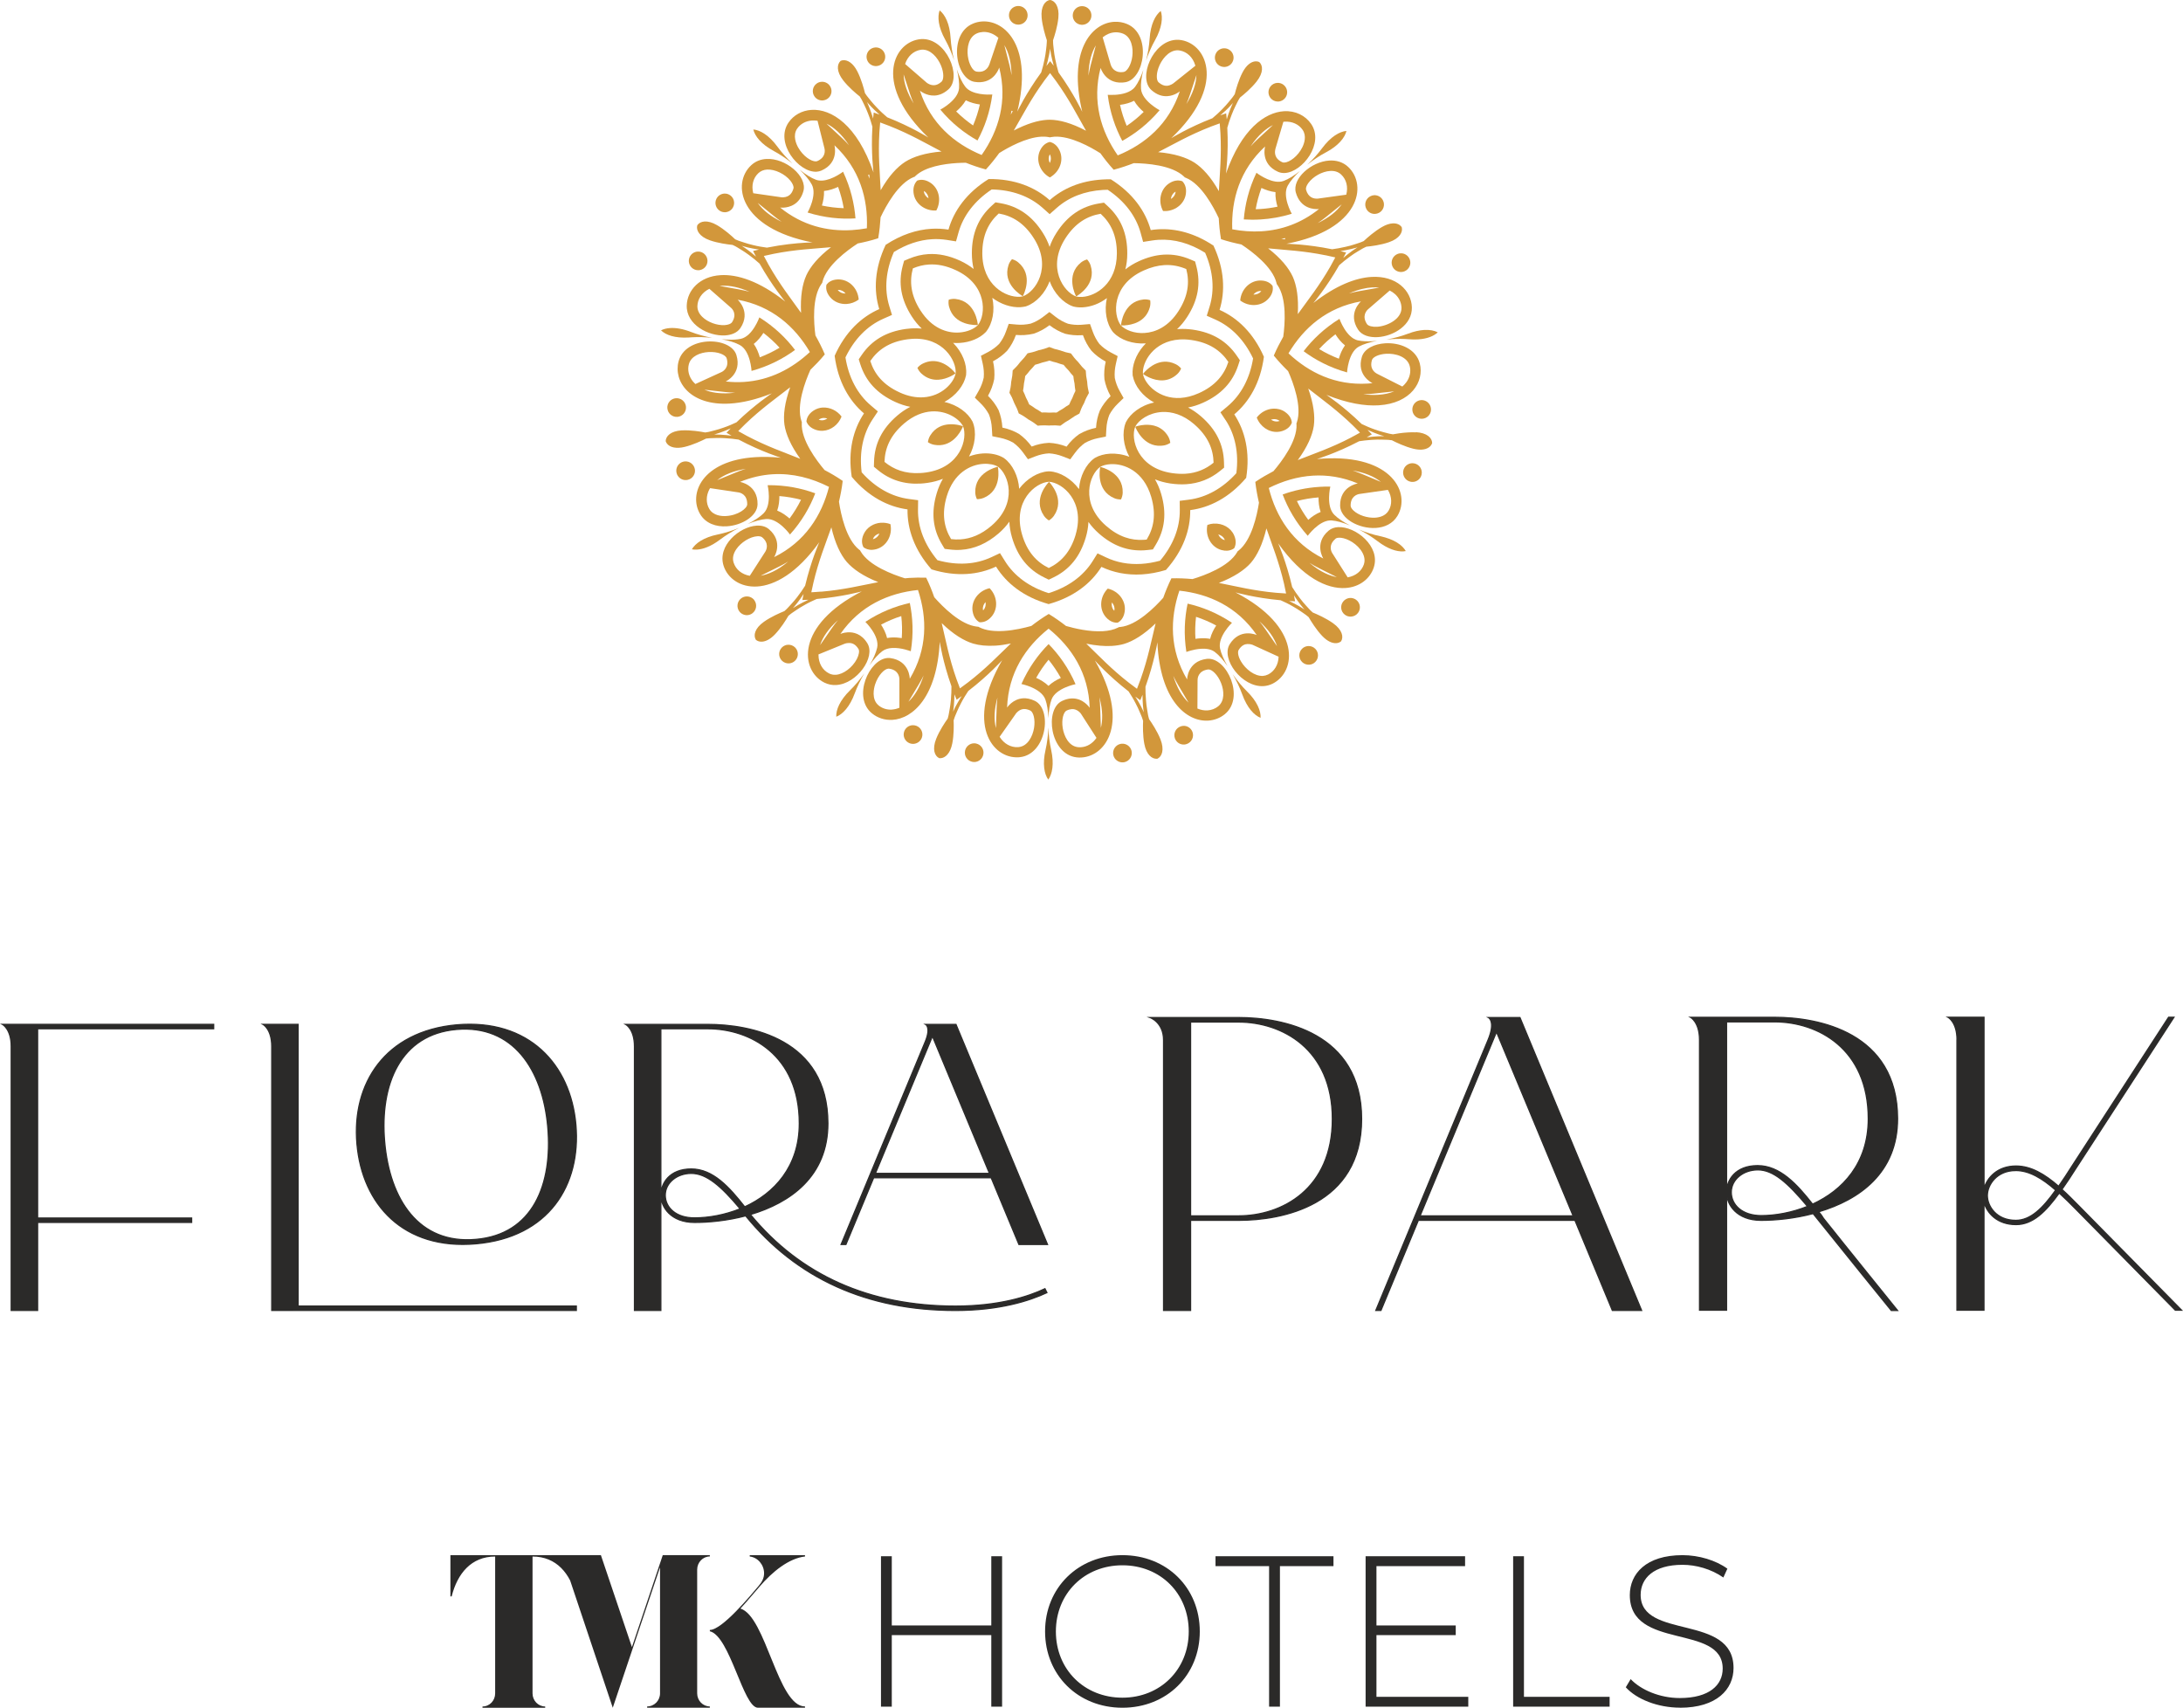 <?xml version="1.0" encoding="UTF-8"?> <svg xmlns="http://www.w3.org/2000/svg" id="Capa_1" data-name="Capa 1" viewBox="0 0 553.69 433.14"><defs><style> .cls-1 { fill: #2b2a29; } .cls-1, .cls-2 { stroke-width: 0px; } .cls-3 { fill: none; stroke: #2b2a29; stroke-miterlimit: 10; stroke-width: .3px; } .cls-2 { fill: #d2973b; } </style></defs><g id="Capa_1-2" data-name="Capa_1"><path class="cls-1" d="M2.84,265.4v66.98h6.7v-22.33h39.07v-1.12H9.54v-48h44.66v-1.12H.61s2.23,1.17,2.23,5.58h0ZM74.23,332.38h71.95v-1.12h-70.56v-71.45h-8.93s2.23,1.17,2.23,5.58v66.98h5.3,0ZM90.53,290.13c1.34,15.35,11.78,26.96,30.2,25.34,18.42-1.62,26.68-14.85,25.34-30.2-1.34-15.35-12-26.91-30.2-25.34-18.2,1.62-26.68,14.9-25.34,30.2h0ZM115.82,261.1c14.23-1.23,21.82,10.1,23.11,24.73,1.28,14.62-3.8,27.3-18.25,28.52-14.46,1.28-21.83-10.1-23.11-24.73-1.28-14.62,4.02-27.3,18.25-28.52h0ZM237.73,259.82h-2.96s1.39.73-.06,4.3l-21.38,51.52h1.23l7.03-16.91h29.81l7.03,16.91h7.26l-23.22-55.82h-4.74,0ZM235.89,261.38h0l-1.11,2.68,1.11-2.68ZM222.04,297.61l14.46-34.78,14.46,34.78h-28.91ZM242.36,331.27c-21.83,0-39.35-7.81-52.02-23.22,9.99-2.96,19.65-9.6,19.65-23.11,0-21.49-19.76-25.12-30.48-25.12h-20.82s2.23,1.17,2.23,5.58v66.98h6.7v-71.45h11.89c10.72,0,23.22,6.64,23.22,24,0,11.05-6.42,17.75-13.84,21.16-3.91-4.97-8.04-9.6-13.56-9.6s-7.7,3.63-7.7,6.64,2.51,6.92,8.54,6.92c3.69,0,8.32-.45,12.95-1.67,12.95,15.91,30.81,24,53.2,24,11.22,0,18.81-2.46,23.22-4.52l-.5-1c-4.24,2.01-11.67,4.41-22.66,4.41h0ZM168.74,303.13c0-3.12,2.96-5.52,6.59-5.52,3.85,0,7.54,3.18,12.39,8.99-3.91,1.56-7.98,2.29-11.5,2.29-4.74.06-7.48-2.62-7.48-5.75h0Z"></path><path class="cls-3" d="M2.84,265.4v66.98h6.7v-22.33h39.07v-1.12H9.54v-48h44.66v-1.12H.61s2.23,1.17,2.23,5.58h0ZM74.23,332.38h71.95v-1.12h-70.56v-71.45h-8.93s2.23,1.17,2.23,5.58v66.98h5.3,0ZM90.53,290.13c1.34,15.35,11.78,26.96,30.2,25.34,18.42-1.62,26.68-14.85,25.34-30.2-1.34-15.35-12-26.91-30.2-25.34-18.2,1.62-26.68,14.9-25.34,30.2h0ZM115.82,261.1c14.23-1.23,21.82,10.1,23.11,24.73,1.28,14.62-3.8,27.3-18.25,28.52-14.46,1.28-21.83-10.1-23.11-24.73-1.28-14.62,4.02-27.3,18.25-28.52h0ZM237.73,259.82h-2.96s1.39.73-.06,4.3l-21.38,51.52h1.23l7.03-16.91h29.81l7.03,16.91h7.26l-23.22-55.82h-4.74,0ZM235.89,261.38h0l-1.11,2.68,1.11-2.68ZM222.04,297.61l14.46-34.78,14.46,34.78h-28.91ZM242.36,331.27c-21.83,0-39.35-7.81-52.02-23.22,9.99-2.96,19.65-9.6,19.65-23.11,0-21.49-19.76-25.12-30.48-25.12h-20.82s2.23,1.17,2.23,5.58v66.98h6.7v-71.45h11.89c10.72,0,23.22,6.64,23.22,24,0,11.05-6.42,17.75-13.84,21.16-3.91-4.97-8.04-9.6-13.56-9.6s-7.7,3.63-7.7,6.64,2.51,6.92,8.54,6.92c3.69,0,8.32-.45,12.95-1.67,12.95,15.91,30.81,24,53.2,24,11.22,0,18.81-2.46,23.22-4.52l-.5-1c-4.24,2.01-11.67,4.41-22.66,4.41h0ZM168.74,303.13c0-3.12,2.96-5.52,6.59-5.52,3.85,0,7.54,3.18,12.39,8.99-3.91,1.56-7.98,2.29-11.5,2.29-4.74.06-7.48-2.62-7.48-5.75h0Z"></path><path class="cls-1" d="M446.72,308.32c-4.86,0-7.6-2.74-7.6-5.94s3.03-5.66,6.74-5.66c3.94,0,7.6,3.31,12.58,9.26-4,1.6-8.12,2.34-11.72,2.34ZM479.7,332.39h1.6s-13.95-17.26-18.8-23.38c-.34-.57-.74-1.14-1.2-1.66,10.23-3.03,20-9.83,20-23.61,0-22-20.23-25.72-31.21-25.72h-21.32s2.29,1.2,2.29,5.72v68.58h6.86v-29.89c0,3.09,2.57,7.09,8.75,7.09,3.77,0,8.46-.46,13.2-1.71,6.63,8.29,19.83,24.58,19.83,24.58h0ZM437.92,302.44v-43.26h12.17c10.97,0,23.77,6.8,23.77,24.57,0,11.32-6.51,18.17-14.12,21.66-4-5.09-8.29-9.77-13.95-9.77s-7.89,3.71-7.89,6.8h0ZM511.27,296.89c3.43,0,6.74,2,10.12,4.97-3.26,4.57-6.34,7.66-10.12,7.66-4.97,0-7.2-3.66-7.2-6.29s2.29-6.34,7.2-6.34ZM496.35,263.74v68.58h6.86v-27.43c.74,2.8,3.37,5.71,8.12,5.71,4.28,0,7.54-3.26,10.97-8,1.37,1.26,2.8,2.63,4.23,4.11l25.21,25.6h1.6l-26.01-26.4c-1.49-1.49-2.91-2.97-4.34-4.23,1.14-1.6,2.29-3.37,3.49-5.26,3.54-5.49,20.57-31.72,24.92-38.41h-1.37c-4.91,7.54-21.09,32.46-24.52,37.78-1.14,1.83-2.29,3.54-3.37,5.09-3.54-3.09-7.03-5.14-10.8-5.14-4.74,0-7.32,2.97-8.12,5.71v-43.44h-9.14s2.29,1.2,2.29,5.72h0Z"></path><path class="cls-3" d="M446.72,308.32c-4.86,0-7.6-2.74-7.6-5.94s3.03-5.66,6.74-5.66c3.94,0,7.6,3.31,12.58,9.26-4,1.6-8.12,2.34-11.72,2.34ZM479.7,332.39h1.6s-13.95-17.26-18.8-23.38c-.34-.57-.74-1.14-1.2-1.66,10.23-3.03,20-9.83,20-23.61,0-22-20.23-25.72-31.21-25.72h-21.32s2.29,1.2,2.29,5.72v68.58h6.86v-29.89c0,3.09,2.57,7.09,8.75,7.09,3.77,0,8.46-.46,13.2-1.71,6.63,8.29,19.83,24.58,19.83,24.58h0ZM437.92,302.44v-43.26h12.17c10.97,0,23.77,6.8,23.77,24.57,0,11.32-6.51,18.17-14.12,21.66-4-5.09-8.29-9.77-13.95-9.77s-7.89,3.71-7.89,6.8h0ZM511.27,296.89c3.43,0,6.74,2,10.12,4.97-3.26,4.57-6.34,7.66-10.12,7.66-4.97,0-7.2-3.66-7.2-6.29s2.29-6.34,7.2-6.34ZM496.35,263.74v68.58h6.86v-27.43c.74,2.8,3.37,5.71,8.12,5.71,4.28,0,7.54-3.26,10.97-8,1.37,1.26,2.8,2.63,4.23,4.11l25.21,25.6h1.6l-26.01-26.4c-1.49-1.49-2.91-2.97-4.34-4.23,1.14-1.6,2.29-3.37,3.49-5.26,3.54-5.49,20.57-31.72,24.92-38.41h-1.37c-4.91,7.54-21.09,32.46-24.52,37.78-1.14,1.83-2.29,3.54-3.37,5.09-3.54-3.09-7.03-5.14-10.8-5.14-4.74,0-7.32,2.97-8.12,5.71v-43.44h-9.14s2.29,1.2,2.29,5.72h0Z"></path><path class="cls-1" d="M301.98,259.23h12.17c10.97,0,23.78,6.8,23.78,24.58s-12.8,24.57-23.78,24.57h-12.17v-49.15ZM295.12,263.8v68.58h6.86v-22.86h12.17c10.97,0,31.21-3.71,31.21-25.72s-20.23-25.72-31.21-25.72h-22.46s3.43,1.2,3.43,5.72ZM379.57,261.74l19.43,46.64h-38.81l19.38-46.64ZM359.74,309.52h39.72l9.49,22.86h7.43l-30.86-74.3h-8s1.89.97-.11,5.72l-28.46,68.58h1.31l9.49-22.86Z"></path><path class="cls-3" d="M301.98,259.23h12.17c10.97,0,23.78,6.8,23.78,24.58s-12.8,24.57-23.78,24.57h-12.17v-49.15ZM295.12,263.8v68.58h6.86v-22.86h12.17c10.97,0,31.21-3.71,31.21-25.72s-20.23-25.72-31.21-25.72h-22.46s3.43,1.2,3.43,5.72ZM379.57,261.74l19.43,46.64h-38.81l19.38-46.64ZM359.74,309.52h39.72l9.49,22.86h7.43l-30.86-74.3h-8s1.89.97-.11,5.72l-28.46,68.58h1.31l9.49-22.86Z"></path><path class="cls-2" d="M258.42,6.25c1.31-.08,2.3-1.2,2.22-2.51-.08-1.31-1.2-2.3-2.51-2.22-1.31.08-2.3,1.2-2.22,2.51.08,1.31,1.2,2.3,2.51,2.22h0Z"></path><path class="cls-2" d="M208.68,25.47c.44-.03.87-.18,1.25-.45,1.06-.77,1.29-2.26.51-3.31-.5-.68-1.28-1.01-2.06-.96-.44.02-.88.17-1.25.45-1.06.77-1.29,2.25-.51,3.31.49.68,1.28,1.01,2.06.97Z"></path><path class="cls-2" d="M176.22,68.38c.33.13.66.17,1,.16.9-.06,1.72-.62,2.07-1.51.47-1.22-.14-2.59-1.36-3.07-.33-.13-.66-.17-.99-.15-.9.05-1.72.62-2.07,1.51-.47,1.22.14,2.59,1.36,3.06Z"></path><path class="cls-2" d="M176.22,118.92c-.24-1.17-1.3-1.96-2.46-1.89-.11,0-.22.02-.34.04-1.28.26-2.11,1.52-1.84,2.8.24,1.17,1.3,1.96,2.46,1.89.11,0,.23-.02.34-.04,1.29-.26,2.11-1.52,1.85-2.8Z"></path><path class="cls-2" d="M199.85,163.53c-.55.03-1.09.26-1.51.67-.94.91-.95,2.41-.04,3.35.5.51,1.18.75,1.84.71.55-.03,1.09-.26,1.51-.67.94-.92.95-2.42.04-3.35-.5-.51-1.18-.75-1.84-.71h0Z"></path><path class="cls-2" d="M247.62,188.59c-.23-.05-.45-.07-.67-.06-1.02.06-1.93.79-2.17,1.84-.29,1.28.5,2.55,1.78,2.84.23.05.45.07.67.06,1.02-.06,1.92-.79,2.16-1.84.3-1.28-.5-2.55-1.78-2.84Z"></path><path class="cls-2" d="M300.09,184.11c-.22.01-.44.06-.66.14-1.24.44-1.87,1.8-1.43,3.03.36,1.01,1.35,1.63,2.37,1.56.22-.01.45-.06.66-.14,1.23-.44,1.87-1.8,1.43-3.04-.37-1.01-1.35-1.63-2.37-1.56Z"></path><path class="cls-2" d="M342.4,151.66c-.66.04-1.3.36-1.74.93-.8,1.04-.6,2.53.44,3.32.47.36,1.04.52,1.59.48.66-.04,1.3-.35,1.74-.92.8-1.04.6-2.53-.44-3.32-.47-.36-1.04-.52-1.59-.49h0Z"></path><path class="cls-2" d="M360.45,101.48c-1.16.07-2.12.98-2.22,2.17-.11,1.31.86,2.45,2.17,2.56.11,0,.23.01.34,0,1.16-.07,2.12-.98,2.21-2.17.11-1.3-.86-2.45-2.17-2.56-.12-.01-.23-.01-.34,0Z"></path><path class="cls-2" d="M348.8,54.25c.33-.02.66-.11.97-.27,1.16-.62,1.59-2.05.98-3.21-.45-.85-1.34-1.31-2.24-1.26-.33.02-.66.11-.97.28-1.16.61-1.6,2.05-.98,3.21.45.85,1.34,1.31,2.24,1.25h0Z"></path><path class="cls-2" d="M309.35,16.68c.41.23.86.32,1.3.3.78-.05,1.52-.48,1.93-1.21.64-1.14.23-2.59-.91-3.22-.41-.23-.86-.33-1.3-.3-.78.05-1.52.48-1.93,1.21-.64,1.14-.23,2.59.91,3.23Z"></path><path class="cls-2" d="M274.3,6.29c.1,0,.2,0,.3,0,1.17-.07,2.14-1.01,2.22-2.21.09-1.31-.9-2.43-2.21-2.52-.1,0-.2,0-.3,0-1.18.07-2.14,1-2.22,2.21-.09,1.31.9,2.44,2.21,2.52h0Z"></path><path class="cls-2" d="M222.31,16.76c.34-.02.68-.12,1-.29,1.15-.64,1.56-2.08.92-3.22-.46-.83-1.33-1.27-2.22-1.22-.34.02-.68.12-1,.29-1.15.64-1.56,2.08-.93,3.22.46.83,1.34,1.27,2.22,1.22h0Z"></path><path class="cls-2" d="M182.71,53.55c.4.22.84.3,1.26.28.79-.05,1.54-.49,1.95-1.24.62-1.16.19-2.59-.96-3.21-.4-.22-.84-.3-1.26-.28-.79.05-1.54.49-1.95,1.24-.62,1.15-.19,2.59.96,3.21h0Z"></path><path class="cls-2" d="M169.27,103.55c.1,1.29,1.22,2.26,2.5,2.18.01,0,.03,0,.04,0,1.31-.1,2.28-1.24,2.18-2.55-.1-1.29-1.22-2.26-2.51-2.18h-.04c-1.31.1-2.28,1.24-2.18,2.55Z"></path><path class="cls-2" d="M191.32,152.21c-.5-.65-1.27-.98-2.04-.93-.45.03-.9.18-1.29.48-1.04.79-1.25,2.28-.46,3.32.5.66,1.27.98,2.03.94.45-.03.9-.18,1.29-.48,1.04-.79,1.25-2.28.46-3.32Z"></path><path class="cls-2" d="M232.39,184.08c-.32-.12-.64-.16-.96-.14-.91.05-1.75.64-2.08,1.55-.45,1.23.18,2.59,1.41,3.04.31.12.64.16.96.14.91-.06,1.75-.64,2.09-1.55.45-1.23-.18-2.59-1.41-3.04Z"></path><path class="cls-2" d="M284.56,188.63c-.12,0-.25.02-.38.05-1.28.29-2.08,1.55-1.8,2.83.26,1.15,1.31,1.92,2.45,1.85.13,0,.25-.02.38-.05,1.28-.29,2.08-1.55,1.8-2.83-.26-1.15-1.31-1.92-2.45-1.85Z"></path><path class="cls-2" d="M331.78,163.86c-.56.04-1.12.27-1.54.7-.92.93-.91,2.43.02,3.35.5.49,1.16.72,1.81.68.56-.03,1.12-.26,1.54-.7.92-.93.91-2.43-.02-3.35-.5-.49-1.16-.72-1.81-.68h0Z"></path><path class="cls-2" d="M358.74,117.54c-.21-.04-.43-.06-.64-.05-1.04.06-1.95.81-2.17,1.88-.27,1.28.55,2.54,1.83,2.81.21.05.43.06.64.05,1.04-.06,1.95-.81,2.17-1.88.27-1.28-.55-2.54-1.83-2.81Z"></path><path class="cls-2" d="M354.5,64.4c-1.22.47-1.84,1.83-1.37,3.06.38.99,1.35,1.59,2.36,1.52.23-.01.47-.06.7-.15,1.22-.47,1.84-1.83,1.37-3.06-.38-.99-1.35-1.59-2.36-1.52-.23.01-.47.06-.7.15h0Z"></path><path class="cls-2" d="M324.24,25.76c.67-.04,1.33-.37,1.77-.96.78-1.05.55-2.54-.5-3.32-.46-.34-1.01-.49-1.55-.46-.67.04-1.33.37-1.76.96-.78,1.05-.56,2.54.5,3.31.46.34,1.01.49,1.55.46h0Z"></path><path class="cls-2" d="M359.12,109.66c-.67-.04-1.37-.02-2.05.02-1.54.09-2.97.33-3.79.48-.12-.02-.24-.04-.38-.07-.6-.08-1.27-.3-2-.48-.74-.17-1.49-.45-2.25-.7-1.2-.41-2.31-.91-3.28-1.37-4.7-4.58-8.95-7.39-8.95-7.39,5.32,2.14,9.74,2.87,13.27,2.65,8.18-.49,11.61-6.01,10.42-10.62-.97-3.75-5.11-5.33-8.77-5.11-2.77.17-5.27,1.36-5.91,3.42-1.48,4.77,2.69,6.7,2.69,6.7-.42.04-.84.08-1.26.1-8.14.49-14.84-2.77-20.05-7.67,3.84-6.47,9.75-11.65,18.38-13.18,0,0-3.47,3.01-.72,7.18.94,1.43,2.86,2.01,4.97,1.89,4.05-.25,8.79-3.1,8.66-7.57-.12-4.2-3.9-8.09-10.29-7.7-3.97.24-8.95,2.13-14.69,6.61,0,0,3.3-3.88,6.55-9.58.8-.71,1.74-1.49,2.77-2.22.66-.46,1.31-.94,1.97-1.3.65-.37,1.23-.77,1.79-1.01.13-.06.23-.11.35-.17,1.19-.11,3.67-.42,5.74-1.14,2.74-.94,3.58-2.58,3.24-3.8-.41-.63-1.21-1.04-2.31-.97-.76.04-1.67.32-2.69.91-1.9,1.09-3.77,2.75-4.64,3.57-.12.05-.22.09-.35.15-.55.26-1.23.43-1.94.68-.71.26-1.5.43-2.28.62-1.19.29-2.4.49-3.44.63-6.46-1.32-11.58-1.39-11.58-1.39,18.67-3.56,20.63-14.88,15.63-19.51-1.35-1.25-3.04-1.7-4.75-1.6-4.63.28-9.48,4.6-8.51,8.11,1.17,4.2,4.78,4.26,5.68,4.2.13,0,.2-.02.2-.02-4.56,3.66-9.55,5.34-14.56,5.65-2.49.15-5-.04-7.45-.5-.27-7.52,1.9-15.07,8.34-21.02,0,0-1.29,4.41,3.28,6.44.54.24,1.13.33,1.74.3,4.49-.27,10.04-7.5,6.65-12.45-1.45-2.11-3.97-3.4-6.89-3.22-4.85.29-10.8,4.61-14.71,15.81,0,0,.69-5.05.34-11.62.29-1.03.65-2.18,1.12-3.35.31-.74.6-1.5.95-2.16.35-.67.62-1.32.95-1.82.07-.12.13-.22.2-.33.94-.74,2.86-2.34,4.21-4.06,1.79-2.27,1.62-4.11.67-4.95-.29-.13-.61-.19-.95-.17-1.05.06-2.29.88-3.29,2.81-1.01,1.94-1.68,4.35-1.97,5.51-.07.11-.14.2-.22.32-.32.51-.8,1.02-1.27,1.62-.46.6-1.03,1.17-1.58,1.76-.87.92-1.78,1.72-2.6,2.41-6.12,2.37-10.44,5.06-10.44,5.06,13.78-13.09,9.31-23.67,2.6-24.87-.48-.09-.95-.11-1.41-.08-5.92.36-9.68,9.64-6.23,12.73,1.45,1.3,2.87,1.64,4.06,1.56,1.85-.11,3.15-1.22,3.15-1.22-2.78,8.31-8.77,13.39-15.74,16.24-4.29-6.18-6.55-13.71-4.35-22.19,0,0,1.17,3.98,5.53,3.72.22-.01.46-.04.7-.08,4.94-.76,6.77-12.12.49-14.77-1.03-.44-2.15-.62-3.28-.56-5.75.35-11.79,7.38-8.09,22.83,0,0-2.16-4.64-6.02-9.99-.3-1-.61-2.19-.84-3.39-.14-.79-.3-1.58-.36-2.33-.07-.75-.19-1.44-.18-2.05,0-.14,0-.26-.01-.39.39-1.13,1.14-3.51,1.35-5.7.28-2.88-.86-4.33-2.11-4.53-1.26.2-2.4,1.64-2.13,4.52.2,2.18.94,4.57,1.32,5.7,0,.13,0,.24-.01.39,0,.6-.12,1.3-.19,2.05-.06.75-.23,1.54-.37,2.33-.23,1.21-.55,2.4-.86,3.4-3.88,5.32-6.07,9.94-6.07,9.94,3.98-16.26-2.9-23.23-8.9-22.87-.81.05-1.61.23-2.35.55-6.29,2.62-4.52,13.98.42,14.77.55.09,1.06.11,1.52.08,3.69-.22,4.73-3.7,4.73-3.7,2.15,8.49-.14,16.01-4.46,22.17-6.95-2.88-12.92-7.99-15.66-16.32,0,0,1.59,1.37,3.77,1.24,1.05-.06,2.23-.47,3.45-1.55,3.61-3.2-.56-13.15-6.9-12.77-.22.01-.45.04-.67.08-6.71,1.16-11.24,11.72,2.48,24.88,0,0-4.31-2.71-10.42-5.12-.82-.69-1.72-1.5-2.59-2.43-.55-.59-1.11-1.16-1.57-1.76-.46-.6-.94-1.11-1.26-1.62-.08-.12-.14-.21-.22-.32-.28-1.16-.94-3.57-1.94-5.52-1.08-2.11-2.45-2.9-3.55-2.83-.24.01-.47.07-.68.16-.95.84-1.13,2.68.65,4.96,1.35,1.73,3.26,3.34,4.2,4.08.07.11.12.21.2.33.34.5.6,1.15.95,1.82.35.67.64,1.42.94,2.16.47,1.17.82,2.32,1.11,3.35-.39,6.57.28,11.62.28,11.62-4.15-12.08-10.7-16.19-15.73-15.88-2.45.15-4.54,1.35-5.81,3.19-3.55,5.13,2.55,12.76,7.11,12.49.42-.03.84-.12,1.22-.29,4.57-2,3.3-6.42,3.3-6.42,6.4,5.98,8.54,13.54,8.23,21.06-1.27.23-2.54.38-3.82.46-6.22.37-12.54-1.15-18.18-5.72,0,0,.36.05.91.02,1.4-.09,4.02-.72,4.99-4.18,1.06-3.75-4.53-8.46-9.42-8.16-1.38.08-2.71.56-3.81,1.58-5.02,4.61-3.12,15.94,15.53,19.59,0,0-.74,0-2.02.08-2.06.12-5.54.44-9.53,1.24-1.06-.14-2.25-.33-3.48-.64-.78-.2-1.56-.38-2.27-.64-.71-.25-1.39-.42-1.94-.68-.13-.05-.24-.1-.36-.15-.86-.83-2.72-2.5-4.62-3.6-1.24-.72-2.3-.97-3.15-.92-.86.05-1.5.43-1.85.96-.35,1.22.5,2.87,3.22,3.82,2.07.72,4.55,1.04,5.74,1.16.12.06.22.11.35.17.55.24,1.13.65,1.78,1.03.66.37,1.3.85,1.96,1.31,1.03.74,1.96,1.52,2.76,2.24,3.22,5.72,6.5,9.61,6.5,9.61-6.58-5.2-12.18-6.95-16.39-6.69-5.34.32-8.46,3.85-8.59,7.66-.17,4.89,5.51,7.87,9.74,7.62,1.65-.1,3.09-.7,3.87-1.86,2.76-4.16-.69-7.19-.69-7.19,8.62,1.57,14.5,6.78,18.31,13.27-4.52,4.2-10.12,7.18-16.8,7.59-1.46.09-2.98.05-4.55-.12,0,0,4.18-1.91,2.72-6.69-.73-2.41-4.01-3.65-7.31-3.45-3.25.2-6.52,1.8-7.37,5.07-1.33,5.07,2.94,11.28,13.04,10.67,3.02-.18,6.56-.97,10.63-2.59,0,0-4.26,2.79-8.98,7.35-.97.46-2.08.94-3.29,1.35-.76.25-1.52.53-2.26.69-.73.18-1.4.4-2,.47-.14.02-.25.04-.38.06-1.17-.23-3.64-.63-5.83-.53-.05,0-.09,0-.14,0-2.79.17-4.03,1.48-4.05,2.73.31,1,1.44,1.8,3.39,1.68.43-.02.89-.09,1.39-.21,2.13-.51,4.39-1.58,5.46-2.12.13-.01.24-.03.38-.04.17-.03.34-.04.53-.05.47-.03.99-.02,1.53-.05.75-.05,1.56,0,2.36.04,1.22.06,2.44.2,3.47.36,5.83,3.1,10.73,4.6,10.73,4.6-2.37-.23-4.52-.27-6.46-.15-13.59.82-17.09,9.35-14.03,14.47,1.42,2.38,4.08,3.24,6.74,3.07,3.88-.23,7.77-2.62,7.81-5.59.08-4.99-4.46-5.67-4.46-5.67,2.81-1.16,5.58-1.77,8.28-1.94,5.08-.31,9.91.98,14.3,3.2-1.86,7.29-6.07,13.93-13.92,17.82,0,0,2.48-3.86-1.33-7.1-.81-.69-1.9-.96-3.09-.89-4.36.26-10.05,5.09-8.39,10.19,1.03,3.17,4.22,5.5,8.5,5.25,4.46-.27,10.12-3.36,15.77-11.24,0,0-2.08,4.65-3.59,11.03-.57.91-1.25,1.92-2.03,2.91-.51.63-1,1.27-1.53,1.8-.52.54-.96,1.09-1.42,1.48-.11.1-.19.17-.29.26-1.11.45-3.4,1.44-5.19,2.71-2.36,1.67-2.71,3.48-2.04,4.56.4.34.93.52,1.57.48.93-.06,2.06-.59,3.25-1.83,1.52-1.58,2.84-3.7,3.44-4.74.1-.08.19-.15.3-.24.45-.4,1.06-.76,1.67-1.19.61-.44,1.31-.83,2.01-1.24,1.1-.64,2.2-1.15,3.19-1.59,6.53-.55,11.44-1.92,11.44-1.92-16.91,8.67-15.6,20.09-9.5,23.13,1,.49,2.02.68,3.04.61,5.21-.31,10.06-7.05,7.86-10.6-1.51-2.44-3.54-2.85-4.99-2.76-1.07.06-1.84.41-1.84.41,5.01-7.19,12.19-10.37,19.68-11.15,2.37,7.14,2.42,15-2.08,22.52,0,0,0-4.59-4.95-5.25-.22-.03-.45-.04-.67-.02-4.71.29-9,9.94-3.96,14.05,1.42,1.16,3.24,1.75,5.17,1.64,5.26-.32,11.31-5.91,12.01-19.8,0,0,.76,5.06,2.97,11.28,0,1.05-.03,2.27-.15,3.49-.09.8-.15,1.6-.31,2.34-.15.74-.22,1.44-.4,2.01-.04.14-.06.25-.1.37-.69.97-2.09,3.05-2.9,5.08-1.08,2.68-.4,4.4.75,4.94.12.02.25.02.37.01,1.17-.07,2.45-1.19,2.95-3.75.43-2.15.39-4.65.34-5.84.04-.12.08-.23.12-.37.16-.58.48-1.21.76-1.91.27-.7.66-1.41,1.02-2.13.58-1.13,1.23-2.16,1.82-3.05,5.2-4,8.59-7.8,8.59-7.8-9.37,16.16-2.51,25.02,4.16,24.62.12,0,.23-.02.35-.03,6.77-.74,8.27-12.14,3.76-14.29-1.11-.53-2.1-.69-2.96-.64-2.63.16-4.06,2.35-4.06,2.35.32-8.75,4.65-15.32,10.53-20.01,5.86,4.72,10.15,11.31,10.42,20.07,0,0-1.64-2.55-4.68-2.37-.7.04-1.48.23-2.32.63-4.52,2.12-3.08,13.53,3.69,14.31.42.05.84.06,1.26.03,6.35-.38,12.25-9.14,3.37-24.6,0,0,3.37,3.82,8.55,7.84.59.9,1.23,1.93,1.8,3.06.36.72.74,1.43,1.01,2.14.28.7.59,1.33.75,1.91.04.13.08.24.12.36-.06,1.2-.1,3.7.31,5.85.52,2.74,1.94,3.84,3.18,3.77.04,0,.09,0,.13-.01,1.15-.54,1.84-2.25.78-4.94-.81-2.04-2.19-4.12-2.88-5.1-.03-.13-.06-.24-.1-.37-.18-.58-.25-1.28-.39-2.02-.15-.74-.21-1.54-.29-2.34-.12-1.22-.15-2.44-.14-3.49,2.23-6.21,3.02-11.27,3.02-11.27.67,14.76,7.43,20.19,12.89,19.86,1.56-.1,3.02-.66,4.19-1.61,5.22-4.22.55-14.37-4.33-14.07-.07,0-.15.01-.23.02-4.96.63-4.98,5.23-4.98,5.23-4.46-7.54-4.37-15.4-1.96-22.53,7.48.81,14.65,4.03,19.62,11.25,0,0-1.11-.5-2.55-.42-1.35.08-3,.69-4.29,2.74-2.33,3.72,3.08,10.97,8.57,10.64.76-.05,1.52-.24,2.26-.6,6.11-3.01,7.48-14.42-9.38-23.17,0,0,4.9,1.4,11.45,1.99.98.43,2.07.95,3.15,1.59.69.41,1.4.8,2,1.25.61.44,1.21.8,1.66,1.2.11.09.2.16.3.25.6,1.03,1.91,3.16,3.42,4.75,1.33,1.4,2.59,1.9,3.57,1.85.49-.03.91-.2,1.24-.48.67-1.08.33-2.89-2.02-4.57-1.78-1.28-4.07-2.28-5.17-2.73-.1-.09-.18-.17-.28-.26-.46-.39-.9-.94-1.42-1.49-.53-.54-1.01-1.18-1.51-1.81-.78-.99-1.45-2-2.01-2.9-1.48-6.41-3.54-11.07-3.54-11.07,6.18,8.71,12.39,11.6,17.02,11.32,3.62-.22,6.29-2.37,7.22-5.21,1.77-5.38-4.66-10.5-9.07-10.23-.9.05-1.71.33-2.36.87-3.83,3.21-1.37,7.09-1.37,7.09-7.83-3.93-12-10.59-13.83-17.89,3.48-1.74,7.24-2.89,11.18-3.13,3.67-.22,7.5.35,11.4,1.98,0,0-4.55.66-4.49,5.65.04,3.28,4.79,5.89,9.04,5.63,2.21-.13,4.3-1.05,5.5-3.05,3.42-5.67-1.23-15.61-18.89-14.54-.5.03-1.01.07-1.53.12,0,0,4.88-1.47,10.71-4.52.91-.14,1.92-.27,3-.34.17,0,.34-.02.51-.03.8-.03,1.61-.08,2.36-.03.75.04,1.46.01,2.05.11.14.02.25.03.38.04,1.06.55,3.32,1.63,5.44,2.15.81.2,1.51.26,2.12.23,1.5-.09,2.4-.81,2.66-1.67-.01-1.27-1.28-2.61-4.17-2.76h0ZM347.99,91.29c.21-.68,1.59-1.44,3.53-1.56,2.48-.15,5.43.76,6.04,3.12.35,1.37.04,2.86-.85,4.09-.29.4-.64.77-1.03,1.1l-6.38-3.23c-.62-.32-2-1.29-1.31-3.52h0ZM347.04,99.95c.46-.03.92-.07,1.38-.12l5.2-.57c-1.17.49-2.54.79-4.07.88-1.19.07-2.45.02-3.79-.15.43,0,.85-.02,1.28-.05h0ZM353.86,74.62c1,.92,1.57,2.13,1.61,3.41.08,2.88-3.6,4.69-6.17,4.85-1.23.07-2.27-.2-2.59-.69-1.28-1.95-.23-3.27.25-3.72l5.52-4.78c.52.26.99.57,1.39.94h0ZM347.99,72.9c.65-.04,1.26-.02,1.85.04l-5.09.9c-.88.15-1.74.35-2.59.58,2.42-1.05,4.38-1.43,5.82-1.52h0ZM341.52,63.41c.8-.17,1.62-.32,2.36-.55.15-.04.29-.09.44-.13-.13.08-.25.16-.39.25-.66.4-1.31.91-1.97,1.41-.45.34-.85.69-1.27,1.05.24-.46.49-.91.73-1.39-.49-.13-.97-.25-1.44-.36.51-.08,1.02-.16,1.53-.27ZM334.22,50.38c-1.05.06-2.41-.28-2.96-2.26-.11-.4.1-1.03.57-1.68,1.19-1.66,3.52-2.96,5.54-3.08,1.14-.07,2.07.23,2.79.9,1.34,1.24,1.82,3.15,1.3,5.12l-7.24,1ZM336.25,55.09l4.05-3.26c-1.26,1.83-3.35,3.45-6.09,4.76.69-.47,1.38-.97,2.04-1.5ZM323.45,37.9l2.06-7.01c.13-.01.24-.02.34-.03,1.88-.11,3.58.66,4.54,2.07,1.06,1.55.42,3.42-.05,4.39-1.13,2.32-3.25,3.84-4.57,3.91-.2.01-.37-.01-.5-.07-2.14-.95-1.96-2.62-1.8-3.26ZM322.86,31.73l-3.76,3.47c-.67.62-1.32,1.27-1.92,1.95,2.01-3.02,4.04-4.6,5.68-5.42ZM300.9,26.4c.34-.77.64-1.57.91-2.38l1.65-4.99c-.06,2.24-.94,4.75-2.56,7.37h0ZM297.6,21.14s-.72.56-1.62.62c-.71.04-1.41-.25-2.13-.89-.48-.43-.66-1.83-.04-3.6.72-2.08,2.49-4.37,4.66-4.51.25-.01.52,0,.78.05,1.84.33,3.3,1.72,3.9,3.73.01.05.03.1.04.14l-5.59,4.46h0ZM282.8,8.2c.73-.04,1.43.08,2.09.35,2.12.9,2.57,3.64,2.31,5.71-.27,2.22-1.35,3.86-2.18,3.99-.16.02-.31.04-.46.05-2.01.12-2.68-1.39-2.82-1.82l-2.06-7.01c.94-.76,2.01-1.21,3.12-1.27h0ZM250.93,16.36c-.1.29-.67,1.75-2.36,1.85-.29.02-.61,0-.94-.06-.83-.13-1.89-1.77-2.16-4-.25-2.08.22-4.81,2.35-5.7.47-.2.97-.31,1.49-.34,1.38-.08,2.76.45,3.92,1.48l-2.29,6.77h0ZM233.44,12.64c.13-.02.25-.04.38-.04,2.15-.13,3.99,1.93,4.86,4.04.8,1.93.69,3.59.12,4.09-.63.56-1.23.85-1.84.88-1.02.06-1.87-.6-1.87-.6l-5.52-4.78c.64-1.94,2.08-3.27,3.88-3.59h0ZM229.2,18.9l1.62,4.94c.27.81.57,1.61.9,2.39-1.59-2.6-2.46-5.1-2.53-7.33h0ZM207.29,40.86c-.09.04-.2.06-.32.07-1.19.07-3.28-1.32-4.51-3.5-.49-.86-1.48-3.06-.26-4.82.83-1.21,2.21-1.95,3.79-2.05.44-.02.9,0,1.37.07l1.74,6.94c.17.68.33,2.35-1.81,3.29h0ZM213.47,34.93l-3.85-3.57c1.89.92,3.88,2.67,5.74,5.5-.59-.67-1.22-1.31-1.89-1.93ZM191.05,49.01c-.51-1.97-.02-3.88,1.32-5.11.59-.54,1.3-.83,2.17-.89,1.99-.12,4.54,1.1,5.94,2.83.6.75.9,1.5.77,1.96-.26.91-.81,2.14-2.6,2.25-.21.01-.36,0-.37,0l-7.23-1.04h0ZM192.19,51.46l4.04,3.28c.66.54,1.34,1.04,2.02,1.51-2.73-1.32-4.81-2.96-6.06-4.79ZM191.72,65.06c-.41-.35-.82-.71-1.26-1.05-.66-.5-1.3-1.01-1.96-1.42-.13-.08-.26-.17-.38-.25.14.04.29.08.44.13.74.24,1.55.39,2.36.56.54.11,1.06.19,1.59.27-.5.11-1,.23-1.5.36.24.48.48.93.73,1.4h0ZM185.63,81.77c-.25.37-.95.63-1.82.69-1.96.12-4.3-.74-5.68-2.09-.86-.84-1.28-1.77-1.24-2.79.05-1.61,1.03-3.35,3.03-4.33l5.49,4.81c.29.25,1.64,1.6.23,3.72h0ZM187.63,73.44l-5.1-.92c.15-.02.3-.03.45-.04,2.14-.13,4.57.4,7.16,1.54-.82-.23-1.66-.42-2.52-.57h0ZM175.77,96.77c-1.06-1.3-1.45-2.89-1.05-4.39.55-2.09,2.93-2.97,4.97-3.09,2.39-.15,4.35.71,4.61,1.57.68,2.24-.7,3.21-1.28,3.5l-6.65,3.04c-.21-.2-.41-.41-.6-.63ZM185.03,99.73c-2.49.15-4.66-.16-6.38-.89l5.17.58c.88.1,1.76.16,2.64.18-.49.06-.96.1-1.43.13ZM183.99,110.34c-.82-.06-1.64-.15-2.42-.13-.15,0-.3,0-.45,0,.14-.04.29-.09.44-.13.75-.2,1.51-.51,2.29-.8.51-.19,1-.4,1.48-.62-.36.37-.71.71-1.06,1.1.43.26.86.51,1.28.75-.51-.07-1.02-.13-1.55-.18h0ZM189.53,127.9c-.02,1.05-2.31,2.8-5.32,2.98-1.17.07-3.28-.07-4.3-1.79-.86-1.45-.86-3.3,0-4.95.06-.11.12-.22.19-.33l7.22,1.08c.37.06,2.24.46,2.2,3.01ZM186.7,119.81l-4.8,1.98c1.74-1.4,4.23-2.39,7.27-2.88-.83.26-1.65.56-2.47.9ZM190.19,146.05c-2-.35-3.53-1.56-4.11-3.33-.36-1.09-.13-2.25.67-3.42,1.2-1.76,3.5-3.18,5.35-3.29.31-.02.89,0,1.21.26,1.78,1.51,1.15,3.07.81,3.64l-3.95,6.14h0ZM192.92,146.03l4.64-2.3c.82-.41,1.61-.84,2.37-1.31-2.87,2.41-5.3,3.31-7.01,3.61h0ZM212.54,157.29c-.54.65-1.06,1.32-1.55,2.03l-2.99,4.32c.69-2.13,2.25-4.29,4.54-6.35h0ZM214.22,163.28s.4-.16.94-.19c1.09-.07,1.88.4,2.58,1.51.3.48.13,1.5-.41,2.55-1.12,2.16-3.42,3.89-5.35,4-.6.04-1.16-.08-1.69-.34-1.67-.83-2.68-2.58-2.69-4.68v-.15l6.62-2.7h0ZM226.2,179.98c-1.23.07-2.42-.3-3.33-1.04-1.94-1.58-1.19-4.5-.91-5.35.75-2.31,2.34-3.94,3.35-4,.05,0,.1,0,.16,0,2.32.31,2.62,1.96,2.65,2.62v7.3c-.64.27-1.28.42-1.92.46ZM230.4,178l2.65-4.43c.44-.74.85-1.49,1.22-2.25-.97,3.04-2.34,5.25-3.87,6.68ZM279.22,184.64l-.17-5.14c-.03-.91-.1-1.8-.21-2.68.97,3.55.81,6.12.37,7.83h0ZM303.76,172.4c0-.38.14-2.29,2.71-2.61.9-.05,2.42,1.34,3.26,3.5.75,1.93.94,4.48-.76,5.86-.75.61-1.68.96-2.69,1.03-.85.05-1.72-.11-2.57-.47l.04-7.3h0ZM298.82,173.74l2.64,4.46c-1.66-1.55-2.97-3.85-3.87-6.77.37.78.78,1.55,1.23,2.31h0ZM321.59,171.09c-.4.2-.81.31-1.25.34-2.15.13-4.43-1.74-5.56-3.64-.82-1.38-.89-2.49-.61-2.94.8-1.28,1.64-1.47,2.2-1.5.7-.04,1.28.18,1.29.18l6.64,3.03c-.06,2.04-1.07,3.73-2.71,4.54h0ZM323.9,163.88l-2.95-4.28c-.49-.71-1-1.39-1.54-2.04,2.26,2.05,3.8,4.2,4.49,6.32ZM338.73,136.64c.22-.19.56-.24.81-.26,1.5-.09,3.97,1,5.5,2.99.68.89,1.39,2.26.9,3.76-.58,1.74-2.12,2.96-4.12,3.31l-3.91-6.16c-.2-.32-1.12-2,.83-3.63h0ZM334.47,144.07l4.6,2.31c-1.73-.32-4.13-1.25-6.95-3.63.75.47,1.54.91,2.35,1.31h0ZM352.19,129.53c-.81,1.34-2.29,1.7-3.39,1.77-1.97.12-4.24-.62-5.5-1.8-.46-.43-.72-.87-.73-1.22-.03-2.34,1.57-2.88,2.22-2.99l7.23-1.04c1.05,1.75,1.11,3.72.17,5.28h0ZM350.23,122.22l-4.78-2c-.79-.33-1.58-.62-2.37-.88,2.99.5,5.44,1.49,7.16,2.88h0ZM325.93,60.38l.03.32c-.33-.03-.65-.05-.97-.08.32-.07.63-.15.94-.24h0ZM336.21,64.74c.82.17,1.64.35,2.47.55-.39.76-.8,1.5-1.21,2.23-2.83,4.96-5.66,8.48-8.3,12.16.23-4.12-.27-7.25-1.27-9.49-1.03-2.23-2.99-4.66-6.25-7.2,4.49.44,8.98.62,14.56,1.76ZM310.74,28.17c.59-.58,1.19-1.14,1.69-1.74.1-.12.2-.23.3-.34-.06.14-.12.27-.19.41-.34.7-.61,1.48-.9,2.25-.19.51-.33,1.01-.49,1.52-.04-.5-.09-1.01-.15-1.53-.51.17-.99.35-1.49.52.41-.36.82-.71,1.22-1.1ZM306.99,32.16c.78-.3,1.57-.59,2.38-.87.08.85.14,1.69.18,2.53.3,5.68-.17,10.15-.4,14.66-2.03-3.6-4.15-5.9-6.2-7.24-2.07-1.32-5.09-2.28-9.2-2.65,4.03-2.07,7.92-4.35,13.25-6.42h0ZM277.93,11.55l-1.3,5.01c-.23.88-.41,1.76-.56,2.64.06-3.75.97-6.18,1.85-7.65h0ZM265.8,15.17c.18-.81.39-1.61.48-2.38.02-.15.04-.3.07-.45.02.15.04.3.06.45.09.77.29,1.57.47,2.38.11.51.25,1.02.39,1.51-.3-.39-.61-.78-.92-1.17-.33.41-.63.81-.94,1.21.15-.51.29-1.02.41-1.55h0ZM264.8,20.55c.49-.68,1-1.35,1.53-2.02.52.67,1.03,1.35,1.52,2.03,3.34,4.64,5.36,8.67,7.61,12.6-3.65-1.93-6.71-2.77-9.16-2.79-.23,0-.47,0-.71.02-2.32.14-5.14.99-8.45,2.71,2.27-3.91,4.31-7.93,7.67-12.55ZM256.56,19.02c-.14-.84-.31-1.68-.52-2.51l-1.3-5.07c1.16,1.93,1.77,4.52,1.83,7.58ZM256.87,28.2c-.17.29-.33.59-.5.88,0,0,0,0,0,0,.07-.33.13-.67.19-1l.31.11ZM225.6,31.95c5.31,2.1,9.19,4.39,13.2,6.48-4.11.35-7.12,1.3-9.2,2.61-2.06,1.33-4.19,3.62-6.23,7.21-.21-4.5-.66-8.98-.33-14.66.05-.83.11-1.67.2-2.53.8.28,1.6.58,2.37.89h0ZM221.44,30.05c-.15-.51-.29-1.01-.48-1.52-.29-.77-.55-1.56-.88-2.26-.06-.14-.13-.28-.19-.41.1.11.2.23.3.35.49.6,1.09,1.16,1.68,1.75.4.39.81.75,1.22,1.11-.49-.18-.97-.36-1.48-.53-.06.51-.11,1.02-.16,1.52h0ZM220.49,44.31c.02.34.04.68.06,1.01h0c-.12-.31-.25-.63-.38-.94l.32-.08ZM204.5,69.87c-1.01,2.24-1.53,5.36-1.32,9.48-2.62-3.69-5.43-7.22-8.24-12.2-.41-.73-.81-1.47-1.2-2.23.83-.2,1.66-.38,2.47-.54,5.58-1.11,10.07-1.27,14.56-1.68-3.27,2.52-5.25,4.94-6.28,7.17h0ZM189.46,110.57c-.74-.39-1.48-.8-2.22-1.23.59-.61,1.19-1.21,1.79-1.79,4.12-3.96,7.82-6.54,11.39-9.33-1.39,3.89-1.79,7.03-1.46,9.46.36,2.43,1.61,5.34,4.02,8.69-4.2-1.69-8.47-3.14-13.53-5.81ZM203.59,152.82c-.72.39-1.46.76-2.11,1.2-.12.08-.26.16-.38.24.1-.11.2-.23.3-.34.52-.57,1-1.25,1.5-1.91.33-.45.62-.91.92-1.36-.1.51-.22,1.01-.31,1.54.52-.01,1.03-.04,1.54-.07-.48.22-.97.44-1.46.7h0ZM208.31,150.05c-.55.05-1.11.09-1.67.12-.29.02-.58.03-.86.05.17-.84.35-1.66.54-2.47,1.32-5.56,3.04-9.73,4.54-14,.94,4.02,2.3,6.88,3.89,8.75,1.61,1.85,4.18,3.63,8.01,5.15-4.43.85-8.79,1.94-14.45,2.42h0ZM243.05,177.96c-.4.72-.82,1.43-1.12,2.15-.06.14-.12.28-.19.41.02-.15.04-.3.07-.45.13-.76.17-1.59.22-2.41.03-.52.05-1.05.05-1.56.18.46.36.91.56,1.38.45-.3.85-.61,1.28-.92-.29.46-.59.91-.86,1.4h0ZM252.79,179.43l-.18,5.24c-.57-2.16-.43-4.81.38-7.75-.1.83-.17,1.67-.2,2.52h0ZM257.65,181.01s.79-1.11,2.01-1.18c.5-.03,1.05.1,1.66.39.76.36,1.32,2.23.95,4.45-.35,2.06-1.57,4.56-3.86,4.81l-.22.02c-1.82.11-3.56-.87-4.65-2.62l4.11-5.85h0ZM245.52,173.08c-.66.51-1.34,1.01-2.04,1.51-.31-.8-.61-1.59-.89-2.38-1.89-5.37-2.69-9.79-3.74-14.17,2.96,2.87,5.64,4.49,7.99,5.2,1.54.45,3.41.65,5.65.52,1.19-.07,2.51-.27,3.91-.55-3.28,3.12-6.36,6.4-10.89,9.88h0ZM278.11,187.15c-.98,1.42-2.38,2.28-3.93,2.37-.27.02-.54.01-.8-.02-2.29-.26-3.49-2.76-3.83-4.83-.36-2.21.21-4.08.97-4.44.48-.23.94-.35,1.35-.38,1.41-.08,2.28,1.14,2.29,1.16l3.95,6.14ZM289.92,180.23c-.3-.71-.72-1.43-1.11-2.15-.27-.49-.57-.94-.86-1.4.43.31.83.62,1.27.92.2-.46.38-.92.56-1.38,0,.51.01,1.03.04,1.56.06.82.09,1.65.21,2.41.02.15.04.3.06.45-.06-.14-.13-.28-.19-.41h0ZM289.28,172.33c-.28.79-.58,1.57-.9,2.37-.69-.5-1.37-1.01-2.03-1.52-4.5-3.5-7.57-6.79-10.82-9.92,2.48.5,4.64.68,6.46.57,1.15-.07,2.17-.24,3.08-.5,2.35-.7,5.05-2.35,8.03-5.21-1.08,4.4-1.9,8.83-3.82,14.21ZM328.48,152.51c-.09-.51-.18-1.01-.28-1.5.29.44.57.89.89,1.33.49.66.96,1.34,1.48,1.91.1.12.2.23.3.35-.12-.08-.25-.16-.38-.25-.64-.44-1.38-.81-2.1-1.21-.48-.26-.96-.47-1.43-.7.5.03,1.01.05,1.53.07h0ZM325.68,148.05c.19.81.36,1.64.52,2.48-.85-.04-1.7-.11-2.53-.18-5.69-.51-10.06-1.63-14.51-2.5,3.85-1.5,6.48-3.25,8.11-5.1,1.6-1.86,2.98-4.71,3.94-8.73,1.47,4.28,3.18,8.46,4.47,14.03h0ZM328.85,107.65c.18,4.23-3.77,9.42-5.85,11.85-1.5.79-3.02,1.65-4.61,2.73.22,1.91.55,3.63.93,5.28-.49,3.16-1.86,9.53-5.19,12.15-.07.06-.15.11-.22.16-.04.08-.08.16-.13.24-2.13,3.66-8.26,5.89-11.32,6.81-1.68-.15-3.43-.24-5.35-.19-.85,1.73-1.5,3.35-2.07,4.94-2.12,2.39-6.72,7.01-10.93,7.41-.05,0-.11.01-.16.01-.04,0-.07,0-.11,0-.07.04-.15.09-.24.13-1.11.56-2.44.84-3.84.92-3.4.21-7.21-.7-9.37-1.32-1.33-1.03-2.75-2.05-4.39-3.05-1.65.99-3.07,2.01-4.41,3.04-1.68.47-4.33,1.11-7.01,1.27-2.24.13-4.49-.06-6.2-.94-.08-.04-.16-.09-.24-.13-.09,0-.18,0-.28-.02-4.21-.42-8.79-5.07-10.9-7.47-.56-1.59-1.2-3.22-2.05-4.95-1.52-.05-2.94-.02-4.3.06-.37.02-.72.07-1.08.1-3.06-.94-9.15-3.2-11.26-6.86-.05-.08-.09-.16-.13-.24-.07-.05-.15-.1-.22-.16-3.32-2.63-4.65-9.01-5.13-12.18.39-1.65.73-3.36.95-5.27-1.59-1.09-3.1-1.96-4.6-2.75-2.06-2.44-5.99-7.65-5.78-11.88,0-.1.01-.19.02-.27-.03-.08-.06-.17-.1-.26-1.36-4.01.96-10.1,2.27-13.01,1.21-1.18,2.43-2.43,3.65-3.92-.75-1.78-1.55-3.33-2.38-4.8-.42-3.17-.9-9.67,1.56-13.12.06-.08.11-.15.17-.22.01-.09.03-.17.06-.27,1.02-4.11,6.27-7.98,8.95-9.72,1.66-.33,3.36-.73,5.19-1.32.33-1.9.49-3.64.6-5.32,1.36-2.89,4.47-8.62,8.4-10.2.09-.04.17-.07.26-.09.06-.06.12-.13.19-.2,2.48-2.34,7.17-3.06,10.58-3.27.83-.05,1.58-.07,2.2-.07,1.57.62,3.22,1.2,5.08,1.7,1.3-1.42,2.38-2.79,3.38-4.16,2.29-1.44,6.75-3.91,10.59-4.15.69-.04,1.36-.01,1.99.11.09.02.18.04.26.06.08-.02.17-.04.27-.06.29-.05.58-.09.88-.11,4.06-.24,9.17,2.61,11.68,4.21.99,1.37,2.06,2.75,3.36,4.17,1.86-.49,3.51-1.06,5.09-1.67,3.2.04,9.7.48,12.76,3.41.07.07.13.13.19.2.08.03.17.06.26.1,3.93,1.59,7,7.34,8.35,10.24.09,1.69.25,3.43.57,5.33,1.83.6,3.53,1.01,5.18,1.35,2.67,1.76,7.9,5.65,8.9,9.77.02.09.04.18.06.27.05.07.11.14.16.22,2.44,3.46,1.92,9.96,1.49,13.13-.83,1.47-1.64,3.02-2.4,4.79,1.22,1.49,2.42,2.76,3.63,3.94,1.3,2.92,3.59,9.02,2.21,13.02-.03.09-.06.18-.1.26,0,.09.02.18.02.27h0ZM342.73,110.95c-5.07,2.65-9.35,4.07-13.56,5.74,2.43-3.34,3.7-6.24,4.06-8.67.34-2.43-.04-5.57-1.41-9.47,3.55,2.8,7.24,5.4,11.34,9.38.6.58,1.19,1.18,1.78,1.8-.74.43-1.49.83-2.22,1.21h0ZM350.63,110.63c-.37-.01-.75,0-1.13.03-.43.03-.85.06-1.29.09-.52.04-1.04.1-1.55.17.43-.24.85-.49,1.29-.75-.36-.4-.73-.76-1.09-1.14.5.23.99.45,1.51.66.77.29,1.53.61,2.29.81.15.04.29.09.44.13-.15,0-.3,0-.46,0h0Z"></path><path class="cls-2" d="M287.87,22.05c-1.12,1.48-3.41,1.9-5.04,2-1.08.06-1.87,0-1.87,0,.56,4.49,1.93,8.37,3.69,11.68,3.29-1.82,6.55-4.33,9.47-7.78,0,0-4.5-2.37-4.72-5.44-.09-1.29.14-2.99.6-4.81-.61,1.77-1.34,3.32-2.12,4.35h0ZM290.08,28.39c-1.33,1.31-2.77,2.49-4.31,3.53-.72-1.72-1.29-3.5-1.69-5.32,1.37-.18,2.56-.53,3.57-1.04.65,1.13,1.55,2.08,2.43,2.83h0Z"></path><path class="cls-2" d="M329.72,43.37c-1.47,1.16-2.92,2.07-4.14,2.52-.34.12-.69.19-1.05.21-2.72.16-5.85-2.28-5.85-2.28-1.95,4.08-2.9,8.09-3.21,11.83,1.37.09,2.79.1,4.25.01,2.53-.15,5.18-.6,7.92-1.44,0,0-2.5-4.42-1.03-7.12.62-1.14,1.73-2.44,3.1-3.72h0ZM319.58,53.02c-.36.02-.72.04-1.09.04.32-1.83.81-3.64,1.46-5.39,1.04.49,2.28.92,3.56,1.06-.07,1.3.18,2.59.51,3.69-1.47.31-2.96.51-4.45.6h0Z"></path><path class="cls-2" d="M344.43,86.34c-3.01-.67-4.69-5.47-4.69-5.47-3.85,2.38-6.81,5.24-9.09,8.21,3.02,2.24,6.65,4.16,11.01,5.38,0,0,.29-5.07,2.99-6.55,1.14-.62,2.77-1.12,4.62-1.46-.34.03-.66.06-.99.08-1.48.09-2.81.03-3.85-.2h0ZM339.58,90.98c-1.74-.67-3.41-1.49-5-2.45,1.26-1.37,2.64-2.61,4.13-3.74.61.98,1.42,2.01,2.43,2.81-.75,1.05-1.25,2.27-1.56,3.38Z"></path><path class="cls-2" d="M334.73,123.48c-3.45.21-6.58.92-9.4,1.94,1.33,3.51,3.35,7.09,6.36,10.48,0,0,2.7-3.72,5.6-3.9.15-.01.3,0,.45,0,1.29.09,2.94.56,4.67,1.27-1.67-.85-3.09-1.8-4-2.72-2.17-2.19-.99-7.13-.99-7.13-.92-.02-1.81,0-2.69.06h0ZM331.82,131.85c-1.11-1.5-2.07-3.1-2.88-4.77,1.8-.47,3.64-.78,5.49-.92-.01,1.16.11,2.46.53,3.69-1.2.48-2.27,1.23-3.14,2h0Z"></path><path class="cls-2" d="M301.22,153.11c-.77,3.67-1.01,7.78-.31,12.25,0,0,1.76-.69,3.7-.81,1.24-.08,2.54.08,3.5.8,1.04.78,2.17,2.06,3.24,3.59-.94-1.62-1.63-3.18-1.9-4.45-.64-3.01,3.02-6.53,3.02-6.53-3.76-2.51-7.59-4.02-11.25-4.86ZM306.93,162.04c-.76-.15-1.59-.19-2.48-.14-.43.02-.84.07-1.24.13-.12-1.87-.07-3.73.15-5.58,1.77.58,3.48,1.31,5.12,2.2-.64.96-1.24,2.13-1.55,3.39h0Z"></path><path class="cls-2" d="M266.72,177.39c1.09-2.88,6.08-3.86,6.08-3.86-1.81-4.15-4.21-7.49-6.84-10.17-2.64,2.67-5.06,6-6.89,10.13,0,0,4.98,1,6.06,3.89.45,1.22.71,2.91.78,4.78.08-1.87.35-3.56.81-4.78h0ZM262.81,171.93c.91-1.63,1.96-3.17,3.14-4.6,1.17,1.44,2.21,2.99,3.12,4.62-1.06.47-2.19,1.12-3.13,2.01-.94-.9-2.07-1.56-3.12-2.03Z"></path><path class="cls-2" d="M220.55,168.72c1.08-1.53,2.22-2.81,3.26-3.58.7-.51,1.57-.74,2.46-.79,2.29-.14,4.74.83,4.74.83.73-4.46.51-8.58-.25-12.25-3.66.82-7.5,2.31-11.27,4.8,0,0,3.65,3.54,2.99,6.55-.28,1.27-.97,2.83-1.93,4.44h0ZM228.6,156.26c.21,1.85.25,3.72.12,5.58-.81-.13-1.71-.2-2.61-.15-.39.02-.75.07-1.11.14-.3-1.26-.9-2.43-1.53-3.4,1.64-.88,3.36-1.61,5.13-2.17h0Z"></path><path class="cls-2" d="M189.66,132.89c1.74-.7,3.39-1.16,4.68-1.25,0,0,.01,0,.02,0,3.07-.18,6.01,3.93,6.01,3.93,3.02-3.37,5.06-6.94,6.41-10.45-3.52-1.29-7.56-2.11-12.08-2.06,0,0,1.16,4.95-1.02,7.13-.92.92-2.35,1.85-4.02,2.7h0ZM197.68,125.82c1.86.15,3.69.46,5.49.94-.82,1.66-1.8,3.25-2.91,4.75-.86-.76-1.93-1.53-3.13-2.01.43-1.23.56-2.53.55-3.69Z"></path><path class="cls-2" d="M190.61,94.08c4.36-1.2,8.01-3.1,11.04-5.32-2.26-2.99-5.21-5.86-9.05-8.26,0,0-1.7,4.79-4.71,5.44-.46.1-.98.16-1.54.2-.99.06-2.11.02-3.3-.1,1.84.35,3.47.85,4.61,1.48,2.7,1.49,2.96,6.56,2.96,6.56ZM193.62,84.43c1.48,1.13,2.86,2.39,4.11,3.76-1.59.96-3.27,1.77-5.01,2.43-.31-1.11-.79-2.33-1.54-3.39,1.02-.8,1.83-1.82,2.45-2.8h0Z"></path><path class="cls-2" d="M216.97,55.4h.01c-.29-3.74-1.22-7.75-3.15-11.85,0,0-2.71,2.1-5.27,2.25-.56.03-1.12-.02-1.63-.22-1.21-.45-2.66-1.37-4.12-2.54,1.36,1.29,2.46,2.59,3.08,3.74,1.46,2.71-1.06,7.12-1.06,7.12,4.31,1.35,8.4,1.72,12.15,1.49ZM209,48.44c1.28-.12,2.52-.55,3.57-1.04.64,1.76,1.12,3.56,1.43,5.4-1.86-.06-3.7-.28-5.53-.67.34-1.11.59-2.39.53-3.69Z"></path><path class="cls-2" d="M238.5,27.8c2.9,3.47,6.15,6,9.43,7.83,1.78-3.31,3.17-7.18,3.76-11.67,0,0-.05,0-.13.01-.81.05-5.11.2-6.78-2.04-.78-1.04-1.5-2.59-2.1-4.36.45,1.82.67,3.51.57,4.81-.23,3.07-4.74,5.42-4.74,5.42h0ZM244.97,25.44c1.15.59,2.42.9,3.56,1.06-.41,1.83-.99,3.6-1.72,5.32-1.53-1.05-2.96-2.24-4.29-3.55.88-.75,1.79-1.7,2.44-2.82h0Z"></path><path class="cls-2" d="M294.41,2.78c-1.36,1.05-2.58,3.35-2.82,7.03-.12,1.79-.44,3.72-.91,5.55.61-1.79,1.39-3.59,2.27-5.15,1.8-3.21,2.03-5.81,1.46-7.43h0Z"></path><path class="cls-2" d="M336.26,38.67c3.25-1.72,4.85-3.78,5.25-5.46-1.71.14-3.99,1.43-6.17,4.38-1.07,1.45-2.39,2.9-3.77,4.18,1.48-1.18,3.1-2.26,4.69-3.11Z"></path><path class="cls-2" d="M351.69,86.12c.45-.05.91-.08,1.36-.11,1.45-.09,2.91-.08,4.26.03.84.07,1.62.08,2.33.04,2.4-.14,4.08-.87,5.03-1.79-.84-.44-2-.69-3.45-.6-1.19.07-2.56.36-4.11.95-1.68.64-3.57,1.14-5.43,1.48h0Z"></path><path class="cls-2" d="M350,135.98c-1.76-.37-3.62-.97-5.37-1.69,1.68.85,3.35,1.88,4.78,2.98,2.59,1.98,4.87,2.68,6.54,2.58.21-.01.41-.04.61-.08-.84-1.5-2.95-3.03-6.55-3.79h0Z"></path><path class="cls-2" d="M312.66,171.01c.95,1.63,1.8,3.4,2.41,5.09,1.25,3.46,3.06,5.34,4.66,5.97.1-1.72-.85-4.15-3.46-6.73-1.28-1.26-2.53-2.77-3.6-4.32h0Z"></path><path class="cls-2" d="M265.91,184.61c-.08,1.89-.32,3.83-.72,5.58-.82,3.58-.32,6.15.69,7.54,1.01-1.39,1.53-3.95.73-7.54-.39-1.75-.63-3.7-.69-5.59h0Z"></path><path class="cls-2" d="M215.61,175.08c-2.63,2.57-3.59,5-3.5,6.71,1.6-.62,3.42-2.49,4.69-5.95.62-1.69,1.47-3.45,2.44-5.07-1.09,1.54-2.34,3.05-3.62,4.3Z"></path><path class="cls-2" d="M182.06,135.56c-3.6.74-5.72,2.26-6.57,3.76.39.08.82.11,1.3.08,1.58-.1,3.6-.84,5.86-2.55,1.43-1.09,3.1-2.11,4.79-2.95-1.75.71-3.62,1.3-5.38,1.66h0Z"></path><path class="cls-2" d="M175.01,85.58c.14-.01.29-.02.43-.03,1.67-.1,3.47-.05,5.2.14-1.86-.35-3.75-.86-5.42-1.51-2.06-.8-3.82-1.06-5.23-.98-.94.06-1.72.27-2.33.59,1.19,1.17,3.54,2.03,7.04,1.81.1,0,.21-.01.32-.02Z"></path><path class="cls-2" d="M196.29,38.32c1.58.85,3.2,1.95,4.67,3.13-1.37-1.29-2.68-2.75-3.74-4.2-2.17-2.97-4.44-4.26-6.15-4.41.39,1.67,1.98,3.74,5.22,5.48h0Z"></path><path class="cls-2" d="M241.99,15.23c-.46-1.83-.77-3.77-.88-5.56-.22-3.67-1.43-5.98-2.79-7.04-.58,1.62-.36,4.22,1.42,7.43.87,1.57,1.64,3.37,2.24,5.16Z"></path><path class="cls-2" d="M295.76,53.53c2.53-.15,4.73-1.95,5.03-4.45.19-1.54-.33-2.52-.91-3.11-.37-.14-.81-.22-1.31-.19-.56.03-1.2.21-1.9.64-2.36,1.44-3.03,4.61-1.67,7.11.26.02.51.02.76,0h0ZM298.05,48.68s.08-.05.12-.07c0,.05,0,.09-.01.14-.09.71-.53,1.33-1.18,1.71.09-.74.46-1.41,1.07-1.78Z"></path><path class="cls-2" d="M321.85,75.62c1-1.19,1.09-2.29.92-3.11-.5-.67-1.39-1.32-2.95-1.36-.14,0-.28,0-.41,0-2.57.16-4.64,2.38-4.84,5.07,1.12.84,2.46,1.22,3.75,1.14,1.34-.08,2.63-.66,3.53-1.75h0ZM317.9,74.72c.43-.53,1.03-.88,1.68-.91.06,0,.12,0,.19,0,.05,0,.1,0,.14,0-.03.03-.06.07-.09.11-.53.64-1.26.77-1.65.79-.09,0-.18,0-.26,0h0Z"></path><path class="cls-2" d="M325.93,104.47c-.92-.63-1.98-.88-3.04-.82-1.56.09-3.1.9-4.13,2.25.85,2.28,3.04,3.78,5.3,3.64.38-.02.77-.09,1.15-.21,1.48-.47,2.15-1.34,2.45-2.12-.06-.83-.46-1.86-1.74-2.74ZM324.42,106.8c-.17.05-.34.09-.51.1-.53.03-1.07-.14-1.53-.46.22-.07.45-.11.68-.13.35-.02.88.02,1.39.37.04.03.08.06.12.08-.04.02-.09.03-.14.05Z"></path><path class="cls-2" d="M307.89,132.79c-.55.03-1.1.15-1.65.35-.6,2.78.91,5.64,3.58,6.37.54.15,1.03.19,1.45.17.75-.05,1.33-.31,1.76-.62.4-.74.62-1.81.01-3.24-.87-2.03-2.98-3.14-5.16-3.01h0ZM310.52,136.95c-.69-.19-1.23-.72-1.52-1.41.67.18,1.3.6,1.61,1.31.02.05.04.09.05.13-.04-.01-.09-.02-.14-.04h0Z"></path><path class="cls-2" d="M280.98,149.28c-2.01,2.01-2.29,5.24-.44,7.3,1.04,1.15,2.12,1.4,2.95,1.35.73-.4,1.51-1.19,1.76-2.72.46-2.73-1.5-5.3-4.28-5.92h0ZM282.62,154.9s-.06-.06-.1-.1c-.48-.53-.64-1.27-.51-2.01.5.55.76,1.26.64,1.97,0,.05-.02.1-.03.14Z"></path><path class="cls-2" d="M246.7,155.1c.25,1.53,1.02,2.32,1.75,2.73.13,0,.27,0,.41,0,.76-.05,1.66-.37,2.54-1.34,1.86-2.04,1.6-5.27-.4-7.3-2.78.61-4.76,3.17-4.31,5.9h0ZM249.45,154.71s-.06.07-.1.1c-.01-.04-.02-.09-.03-.14-.12-.71.15-1.42.65-1.97.13.73-.04,1.48-.52,2.01h0Z"></path><path class="cls-2" d="M223.47,132.58c-1.91.12-3.67,1.19-4.45,2.99-.62,1.42-.4,2.51,0,3.24.52.38,1.25.7,2.25.64.3-.02.62-.07.96-.16,2.68-.71,4.2-3.57,3.61-6.35-.77-.29-1.58-.4-2.36-.35h0ZM221.54,136.72s-.09.02-.14.03c.02-.04.03-.09.05-.13.32-.74.97-1.14,1.61-1.3-.29.69-.84,1.22-1.53,1.4h0Z"></path><path class="cls-2" d="M208.7,103.36c-.84.05-1.66.31-2.4.81-1.29.87-1.69,1.89-1.76,2.73.29.78.96,1.66,2.44,2.14.58.19,1.17.25,1.75.22,2.04-.12,3.93-1.54,4.72-3.61-1.16-1.55-2.99-2.38-4.76-2.28h0ZM208.57,106.6c-.26.01-.53-.02-.78-.1-.05-.01-.09-.03-.14-.05.04-.02.07-.05.12-.08.32-.21.68-.34,1.08-.36.33-.02.67.03.99.14-.39.26-.82.43-1.27.46h0Z"></path><path class="cls-2" d="M214.73,77.1c1.07-.06,2.14-.44,3.07-1.12-.2-2.84-2.46-5.16-5.23-5.11-.07,0-.15,0-.22.01-1.42.09-2.25.7-2.73,1.33-.17.82-.09,1.92.9,3.12,1.05,1.28,2.62,1.86,4.21,1.77h0ZM212.51,73.53h.11c.72-.02,1.39.34,1.86.92-.77.02-1.47-.27-1.91-.81-.03-.04-.06-.08-.09-.11.01,0,.02,0,.03,0h0Z"></path><path class="cls-2" d="M237.45,53.38s.02,0,.04,0c1.36-2.5.72-5.67-1.64-7.12-.87-.54-1.65-.69-2.31-.65-.33.02-.64.09-.9.19-.59.6-1.11,1.57-.93,3.11.32,2.74,2.91,4.65,5.74,4.48h0ZM234.45,48.52c.61.38.98,1.04,1.06,1.78-.64-.39-1.09-1-1.17-1.71,0-.05,0-.1-.01-.14.04.03.09.05.12.07Z"></path><path class="cls-2" d="M266.26,45.01c2.5-1.36,3.67-4.38,2.47-6.88-.67-1.4-1.64-1.94-2.45-2.13-.81.18-1.78.72-2.46,2.11-1.21,2.49-.05,5.51,2.44,6.89h0ZM266.21,39.28s.04-.09.07-.13c.02.04.04.08.06.13.31.65.26,1.4-.07,2.07-.33-.67-.37-1.43-.06-2.07Z"></path><path class="cls-2" d="M276.62,67.32c-.18-.56-.49-1.07-.89-1.52-.58.16-1.11.42-1.57.79-3.96,3.23-1.4,8.24-1.21,8.59.35-.19,5.23-2.99,3.67-7.86h0Z"></path><path class="cls-2" d="M259.42,75.14c.19-.35,2.78-5.34-1.17-8.6-.45-.38-.99-.64-1.57-.8-.4.44-.71.95-.89,1.51-1.59,4.86,3.28,7.68,3.63,7.88Z"></path><path class="cls-2" d="M290.39,107.75c-1.3.08-2.29.42-2.45.48.14.36,2.02,5.1,6.55,4.83.23-.01.47-.04.71-.08.58-.1,1.13-.33,1.63-.66-.07-.6-.26-1.16-.56-1.67-1.55-2.58-4.03-3.01-5.89-2.9h0Z"></path><path class="cls-2" d="M285.28,82.52c1.76-.11,5.35-.8,6.37-4.62.15-.57.17-1.16.08-1.76-.51-.16-1.03-.23-1.55-.2-.07,0-.14.01-.2.02-5.08.58-5.63,6.17-5.66,6.57.09,0,.45.03.96,0Z"></path><path class="cls-2" d="M280.5,110.72l.12-2.04c.07-1.22.33-2.39.75-3.47.55-1.03,1.27-1.98,2.15-2.83l1.46-1.42-.99-1.78c-.6-1.06-1.01-2.18-1.24-3.33-.1-1.16,0-2.35.27-3.54l.46-1.99-1.8-.96c-1.07-.57-2.03-1.29-2.84-2.13-.71-.93-1.27-1.98-1.68-3.12l-.69-1.92-2.03.17-.26.02c-1.12.07-2.23-.02-3.29-.27-1.1-.4-2.14-.97-3.11-1.72l-1.61-1.25-1.62,1.24c-.97.74-2.02,1.31-3.12,1.7-.59.13-1.2.22-1.81.26-.57.04-1.15.03-1.74-.02l-2.03-.18-.69,1.92c-.41,1.15-.99,2.2-1.7,3.12-.81.84-1.78,1.54-2.85,2.11l-1.81.95.45,1.99c.27,1.19.36,2.38.26,3.54-.24,1.14-.66,2.26-1.26,3.32l-1,1.77,1.46,1.43c.87.85,1.59,1.81,2.13,2.84.42,1.09.67,2.26.73,3.47l.12,2.04,2,.41c1.19.25,2.31.66,3.33,1.24.94.69,1.78,1.54,2.5,2.53l1.2,1.65,1.9-.73c1.12-.43,2.27-.69,3.42-.75h.05c1.16.07,2.33.33,3.46.77l1.9.74,1.21-1.64c.72-.98,1.56-1.83,2.51-2.51,1.02-.57,2.14-.98,3.34-1.22l2-.4h0ZM273.74,110.1c-1.19.84-2.29,1.91-3.22,3.18-1.47-.58-2.97-.89-4.42-.96-.07,0-.14,0-.22.01-1.39.08-2.81.39-4.21.93-.93-1.28-2.02-2.35-3.2-3.2-1.26-.73-2.68-1.29-4.23-1.61-.09-1.58-.43-3.07-.96-4.42-.66-1.3-1.56-2.53-2.69-3.64.78-1.38,1.3-2.81,1.58-4.24.14-1.45.05-2.97-.3-4.52,1.4-.74,2.62-1.66,3.62-2.72.91-1.14,1.65-2.47,2.19-3.96.72.06,1.43.07,2.13.03.82-.05,1.62-.17,2.39-.35,1.38-.47,2.73-1.19,3.99-2.15,1.25.97,2.6,1.69,3.97,2.17,1.32.33,2.74.46,4.2.37.1,0,.21-.01.31-.02.53,1.49,1.27,2.83,2.17,3.97,1,1.06,2.21,1.99,3.61,2.74-.36,1.54-.46,3.06-.32,4.51.27,1.43.79,2.87,1.56,4.25-1.14,1.1-2.04,2.33-2.71,3.62-.55,1.35-.89,2.84-.99,4.42-1.55.31-2.98.86-4.24,1.59h0Z"></path><path class="cls-2" d="M279.06,118.43c-.09.39-1.16,5.91,3.54,7.92.54.23,1.13.34,1.73.32.26-.54.41-1.11.43-1.71.16-5.11-5.31-6.45-5.7-6.54h0Z"></path><path class="cls-2" d="M264.76,130.79c.33.49.77.89,1.28,1.21.51-.31.95-.71,1.29-1.2,2.89-4.22-.98-8.3-1.26-8.58-.29.29-4.18,4.34-1.3,8.58h0Z"></path><path class="cls-2" d="M247.36,124.88c.01.59.16,1.17.42,1.71.13,0,.26,0,.38,0,.47-.03.92-.13,1.35-.31,4.71-1.98,3.66-7.51,3.58-7.9-.39.09-5.86,1.4-5.73,6.51Z"></path><path class="cls-2" d="M248.02,82.43h0c-.03-.4-.55-6-5.63-6.6-.24-.03-.47-.03-.71-.02-.35.02-.7.09-1.04.2-.1.59-.08,1.19.07,1.76,1.29,4.94,6.88,4.69,7.31,4.67Z"></path><path class="cls-2" d="M240.77,107.62c-1.67.1-3.57.76-4.85,2.87-.31.5-.49,1.07-.57,1.66.5.34,1.05.57,1.63.67.52.09,1.01.12,1.47.09,3.98-.24,5.68-4.46,5.81-4.8-.2-.07-1.71-.6-3.49-.49h0Z"></path><path class="cls-2" d="M295.25,91.74c-3.05.18-5.16,2.85-5.35,3.1.22.17,2.48,1.79,5.1,1.63,1.16-.07,2.41-.49,3.57-1.56.44-.4.77-.89,1.01-1.44-.38-.46-.84-.84-1.37-1.1-1.06-.52-2.06-.69-2.97-.63h0Z"></path><path class="cls-2" d="M314.48,91.37l-.73-1.07c-2.56-3.78-6.22-5.97-11.21-6.69-1.19-.17-2.36-.22-3.47-.16-.17.01-.35.02-.52.04.93-.88,1.79-1.91,2.55-3.08,2.74-4.22,3.51-8.42,2.35-12.84l-.33-1.25-1.19-.51c-2.21-.95-4.49-1.36-6.79-1.22-2.03.12-4.14.68-6.26,1.65-1.28.58-2.43,1.28-3.45,2.09.31-1.22.49-2.56.49-3.99.03-5.03-1.6-8.99-4.97-12.07l-.95-.87-1.28.21c-4.5.75-8.02,3.18-10.74,7.41-.76,1.17-1.35,2.39-1.76,3.6-.41-1.22-1-2.43-1.75-3.61-2.7-4.25-6.2-6.69-10.71-7.47l-1.27-.22-.96.87c-3.38,3.07-5.03,7.01-5.03,12.05,0,1.48.17,2.8.45,3.98-1.01-.8-2.15-1.5-3.41-2.09-2.76-1.27-5.47-1.84-8.08-1.68-1.66.1-3.34.5-4.96,1.19l-1.19.5-.34,1.25c-1.18,4.41-.44,8.61,2.28,12.85.75,1.18,1.61,2.21,2.54,3.1-.84-.09-1.71-.1-2.59-.05-.46.03-.93.08-1.42.14-4.99.69-8.67,2.86-11.24,6.63l-.73,1.07.39,1.24c1.39,4.35,4.29,7.48,8.87,9.58,1.27.58,2.55,1,3.81,1.24-1.15.58-2.26,1.33-3.32,2.24-3.82,3.28-5.74,7.09-5.87,11.66l-.04,1.29,1,.83c3.06,2.54,6.74,3.69,10.91,3.44.56-.03,1.13-.09,1.72-.18,1.38-.2,2.68-.54,3.88-1.03-.63,1.07-1.17,2.3-1.58,3.69-1.44,4.82-1,9.07,1.36,12.98l.67,1.11,1.29.15c.95.12,1.9.15,2.81.09,3.4-.21,6.62-1.61,9.59-4.18,1.06-.91,1.96-1.91,2.71-2.96.05,1.29.27,2.62.66,3.96,1.4,4.84,4.07,8.17,8.17,10.18l1.16.57,1.17-.56c4.11-1.99,6.8-5.31,8.22-10.14.4-1.34.62-2.67.68-3.95.74,1.05,1.64,2.05,2.69,2.97,3.54,3.1,7.3,4.48,11.48,4.23.3-.02.59-.04.89-.08l1.29-.15.67-1.1c2.38-3.9,2.85-8.14,1.43-12.97-.41-1.39-.94-2.61-1.57-3.7,1.19.49,2.5.84,3.88,1.05,1.39.2,2.73.27,3.99.19,3.24-.2,6.15-1.34,8.66-3.39l1-.82-.03-1.3c-.1-4.56-2.01-8.39-5.81-11.69-1.12-.97-2.23-1.7-3.3-2.26,1.26-.24,2.54-.64,3.81-1.22,4.59-2.07,7.51-5.19,8.92-9.53l.4-1.23h0ZM289.98,68.65c1.9-.87,3.67-1.31,5.32-1.41,2-.12,3.84.26,5.58,1,.88,3.33.51,6.84-2.01,10.72-2.5,3.86-5.74,5.32-8.58,5.5-2.59.16-4.87-.76-5.99-1.93-2.07-2.67-2.32-10.23,5.68-13.88h0ZM270.22,60.45c2.5-3.89,5.55-5.66,8.95-6.23,2.54,2.33,4.13,5.47,4.11,10.1-.04,7.6-5.27,10.78-8.81,10.99-.56.03-1.07,0-1.52-.11-3.18-1.13-7.49-7.35-2.73-14.75ZM253.31,54.15c3.39.59,6.43,2.37,8.91,6.28,4.72,7.42.39,13.62-2.8,14.73-.24.06-.49.09-.77.11-3.49.21-9.5-2.88-9.5-11.04,0-4.63,1.61-7.77,4.16-10.08ZM233.49,78.8c-2.5-3.89-2.85-7.4-1.95-10.73,1.3-.55,2.65-.9,4.09-.98,2.08-.13,4.33.29,6.81,1.44,7.98,3.69,7.69,11.25,5.6,13.91-.94.98-2.71,1.77-4.79,1.9-3.11.19-6.91-1.12-9.75-5.54h0ZM228.18,99.53c-4.21-1.92-6.4-4.69-7.44-7.97,1.94-2.84,4.83-4.87,9.41-5.5.42-.06.82-.1,1.21-.12,7.85-.47,11.32,5.59,11.02,8.79-.48,2.4-3.52,5.76-8.2,6.04-1.78.11-3.8-.23-6.01-1.24h0ZM234.92,119.83c-.52.08-1.02.13-1.51.15-3.82.23-6.71-.89-9.07-2.83.1-3.44,1.44-6.71,4.95-9.72,2.42-2.07,4.84-2.95,7.02-3.08,3.86-.23,6.96,1.85,7.96,3.76,1.23,3.15-.65,10.47-9.35,11.72ZM251.57,133.27c-2.7,2.34-5.36,3.37-8.01,3.54-.78.05-1.56.02-2.33-.08-1.78-2.95-2.42-6.42-1.1-10.85,1.75-5.87,5.94-8.03,9.3-8.23,1.47-.09,2.78.2,3.67.7,2.74,1.98,5.11,9.16-1.54,14.92h0ZM272.84,135.57c-1.3,4.44-3.73,7-6.83,8.5-3.09-1.52-5.5-4.09-6.79-8.54-2.43-8.41,3.42-13.14,6.8-13.34.01,0,.03,0,.04,0,3.37.19,9.25,4.94,6.77,13.38h0ZM273.64,124.01c-1.9-2.57-4.79-4.32-7.42-4.46h-.19s-.15,0-.15,0c-2.61.16-5.48,1.88-7.38,4.42-.21-3.19-1.69-6.22-3.83-7.76l-.11-.08-.12-.07c-1.39-.8-3.21-1.17-5.15-1.05-1.12.07-2.32.31-3.51.76,1.56-2.8,1.94-6.16.98-8.62l-.05-.13-.06-.13c-1.11-2.14-3.74-4.21-7.12-4.94,2.96-1.59,4.98-4.22,5.48-6.71l.03-.14v-.14c.25-2.57-.96-5.58-3.15-7.84-.05-.05-.1-.1-.15-.15.56.04,1.12.05,1.69.01,2.61-.16,5.06-1.17,6.54-2.7l.1-.1.09-.11c1.63-2.08,2.22-5.4,1.53-8.53,2.14,1.62,4.79,2.51,7.16,2.37.42-.03.83-.09,1.21-.17l.14-.03.13-.05c2.49-.87,4.78-3.34,5.9-6.34,1.1,3.01,3.38,5.49,5.86,6.37l.13.05.14.03c.71.17,1.48.23,2.29.18,2.09-.13,4.24-.93,6.1-2.34-.7,3.13-.13,6.45,1.49,8.54l.09.11.1.1c1.8,1.88,4.89,2.93,8.06,2.74.05,0,.1,0,.15-.01-.23.23-.46.47-.67.72-1.86,2.16-2.89,4.94-2.69,7.26v.14s.04.14.04.14c.5,2.56,2.49,5.16,5.41,6.74-3.51.74-6.05,2.87-7.11,4.9l-.06.12-.05.13c-.97,2.45-.6,5.81.94,8.62-1.64-.63-3.33-.88-4.92-.79-1.41.08-2.71.44-3.75,1.03l-.12.07-.11.08c-2.14,1.53-3.64,4.55-3.87,7.75h0ZM290.83,136.86c-.25.03-.5.05-.75.06-3.17.19-6.35-.75-9.57-3.58-6.62-5.79-4.21-12.96-1.46-14.92.66-.38,1.57-.63,2.6-.69,3.5-.21,8.42,1.76,10.34,8.29,1.3,4.44.65,7.9-1.15,10.84ZM302.91,107.62c3.5,3.03,4.82,6.3,4.9,9.74-1.95,1.59-4.26,2.62-7.14,2.8-1.06.06-2.21.01-3.44-.17-8.7-1.29-10.55-8.63-9.3-11.77.89-1.7,3.47-3.52,6.75-3.72,2.49-.15,5.38.64,8.24,3.12h0ZM304.07,99.72c-1.67.75-3.23,1.12-4.66,1.21-5.44.33-9.01-3.46-9.52-6.08-.26-2.96,2.7-8.34,9.34-8.75.91-.05,1.89-.02,2.94.14,4.58.66,7.46,2.7,9.39,5.55-1.06,3.27-3.27,6.03-7.48,7.93h0Z"></path><path class="cls-2" d="M320.58,90.51c-2.66-6.06-6.72-9.9-11.25-11.91,1.47-4.74,1.25-10.32-1.55-16.31-4.84-3.21-9.65-4.4-14.08-4.13-.62.04-1.23.1-1.83.2-1.33-4.78-4.53-9.36-10.12-12.88-.74-.01-1.45,0-2.16.05-5.59.34-10.05,2.32-13.35,5.24-3.7-3.31-8.87-5.43-15.48-5.36-5.61,3.5-8.84,8.06-10.19,12.83-1.4-.22-2.86-.3-4.35-.21-3.71.23-7.63,1.48-11.58,4.07-2.83,5.98-3.08,11.56-1.63,16.3-4.54,1.99-8.62,5.81-11.31,11.85.85,6.56,3.66,11.39,7.44,14.6-2.75,4.13-4.11,9.55-3.11,16.09,4.26,5.06,9.23,7.6,14.15,8.26-.07,4.96,1.71,10.25,6.08,15.21,3.19.99,6.18,1.34,8.94,1.17,2.71-.16,5.2-.83,7.43-1.87,2.62,4.21,6.98,7.71,13.34,9.51,6.37-1.77,10.75-5.24,13.39-9.44,2.98,1.41,6.43,2.14,10.26,1.91,1.94-.12,3.98-.48,6.11-1.13,4.4-4.94,6.21-10.22,6.16-15.18,4.92-.63,9.91-3.15,14.19-8.18,1.04-6.53-.3-11.96-3.02-16.1,3.8-3.19,6.63-8.01,7.51-14.56h0ZM310.85,106.53c2.45,3.73,3.39,8.38,2.73,13.49-3.45,3.82-7.59,6.14-12.02,6.71l-2.34.3.02,2.36c.04,4.47-1.68,8.89-5,12.82-1.62.44-3.23.72-4.78.81-3.22.19-6.23-.36-8.96-1.66l-2.13-1.01-1.25,2c-2.38,3.78-6.22,6.56-11.14,8.09-4.91-1.54-8.74-4.35-11.09-8.14l-1.25-2-2.14,1c-2,.94-4.18,1.49-6.46,1.62-2.32.14-4.77-.14-7.27-.84-3.3-3.95-5-8.38-4.93-12.85l.03-2.36-2.34-.31c-4.43-.59-8.56-2.93-11.98-6.77-.64-5.11.33-9.76,2.8-13.48l1.31-1.96-1.8-1.53c-3.4-2.89-5.62-7.09-6.42-12.17,2.23-4.64,5.55-8.03,9.64-9.82l2.16-.95-.69-2.26c-1.3-4.27-.89-9,1.18-13.71,3.16-1.95,6.4-3.04,9.65-3.24,1.26-.08,2.53-.01,3.77.18l2.33.37.64-2.27c1.21-4.3,4.12-8.05,8.41-10.9,5.15.1,9.61,1.71,12.94,4.69l1.76,1.57,1.77-1.56c3.11-2.75,7.07-4.29,11.75-4.58.4-.02.8-.04,1.21-.04,4.28,2.86,7.16,6.63,8.35,10.94l.63,2.28,2.33-.36c.52-.08,1.05-.14,1.58-.17,3.97-.24,7.94.87,11.82,3.29,2.05,4.72,2.44,9.45,1.11,13.72l-.7,2.25,2.16.96c4.08,1.81,7.38,5.22,9.59,9.87-.83,5.08-3.06,9.27-6.48,12.14l-1.81,1.52,1.3,1.97h0Z"></path><path class="cls-2" d="M242.37,94.72c-.2-.26-2.6-3.34-6.02-3.13-.71.04-1.48.23-2.28.62-.53.26-.99.63-1.38,1.09.24.55.57,1.04,1.01,1.44,1.42,1.31,2.96,1.66,4.34,1.57,2.28-.14,4.13-1.45,4.33-1.6h0Z"></path><path class="cls-2" d="M275.76,96.84c-.01-.05-.02-.1-.04-.16-.19-.9-.3-1.8-.33-2.69-.65-.61-1.26-1.28-1.81-2.02-.03-.04-.06-.09-.1-.13-.04-.04-.07-.08-.11-.11-.65-.65-1.22-1.35-1.73-2.09-.88-.16-1.75-.4-2.61-.72-.05-.02-.1-.04-.15-.06-.05-.01-.1-.02-.16-.03-.9-.2-1.76-.47-2.58-.82-.83.34-1.69.61-2.59.8-.05.01-.11.02-.16.03-.05.02-.1.04-.15.06-.86.32-1.74.55-2.61.71-.51.73-1.09,1.43-1.74,2.08-.04.04-.08.07-.11.11-.03.04-.06.09-.1.13-.55.74-1.16,1.4-1.82,2.01-.03.89-.14,1.79-.34,2.69-.01.05-.02.1-.04.16,0,.05,0,.11-.01.16-.06.92-.22,1.81-.44,2.67.46.77.85,1.59,1.16,2.45.02.05.04.1.06.15.02.05.05.09.07.14.44.81.8,1.64,1.07,2.49.8.4,1.57.88,2.3,1.43.04.03.09.06.13.1.05.02.1.05.14.08.81.44,1.55.95,2.25,1.51.23-.03.46-.04.7-.06.66-.04,1.34-.04,2.01.01.05,0,.11,0,.16.01.05,0,.11,0,.16-.01.05,0,.1,0,.15-.01.86-.05,1.72-.03,2.56.07.7-.56,1.45-1.06,2.25-1.5.05-.03.1-.05.14-.08l.13-.1c.74-.55,1.51-1.02,2.31-1.41.28-.85.64-1.68,1.09-2.48.02-.05.05-.09.08-.14.02-.05.04-.1.06-.15.32-.86.72-1.67,1.18-2.44-.22-.87-.37-1.76-.43-2.68,0-.05,0-.11-.01-.16h0ZM272.01,100.9c-.31.56-.58,1.13-.82,1.71-.54.31-1.06.66-1.58,1.04-.56.31-1.1.64-1.61.99-.59-.02-1.18-.02-1.78.02-.04,0-.07,0-.11,0-.64-.05-1.27-.06-1.89-.04-.51-.36-1.05-.69-1.61-1-.51-.38-1.04-.73-1.57-1.05-.24-.58-.51-1.15-.81-1.71-.22-.6-.48-1.18-.75-1.74.11-.61.19-1.24.24-1.87.14-.62.24-1.25.31-1.87.43-.46.83-.94,1.22-1.45.45-.45.87-.92,1.27-1.41.6-.15,1.21-.34,1.81-.56.62-.14,1.23-.3,1.82-.5.59.2,1.2.37,1.82.51.6.23,1.2.41,1.8.57.39.49.81.96,1.26,1.41.38.51.79,1,1.21,1.45.06.62.16,1.24.3,1.87.05.64.12,1.26.23,1.88-.28.56-.54,1.13-.76,1.73h0Z"></path><path class="cls-1" d="M114.24,394.45v10.45h.32c1.45-5.8,4.98-10.11,11.03-10.11v34.71c0,1.82-1.39,3.32-3.21,3.32v.33h15.9v-.33c-1.77,0-3.21-1.49-3.21-3.32v-34.71c6.05,0,9.58,4.31,11.03,10.11h.32v-10.45h-32.17ZM143.59,397.82l11.83,35.32,11.94-35.48.05-.06v31.89c0,1.82-1.45,3.32-3.27,3.32v.33h15.9v-.33c-1.77,0-3.21-1.49-3.21-3.32v-31.4c0-1.82,1.45-3.32,3.21-3.32v-.33h-11.94l-7.82,23.32-7.87-23.32h-12.52v.33h.16c1.77,0,2.58,1.32,3.58,3.13l-.05-.09h0ZM180.04,413.74c5.14,1.27,8.46,19.4,12.2,19.4h11.94v-.33c-6.91.05-9.9-22.88-16.38-24.82,1.82-1.99,3.32-3.81,4.87-5.58,3.21-3.76,7.44-7.19,11.51-7.63v-.33h-14.02v.33c2.03.22,3.64,2.1,3.64,4.26,0,1.27-.59,2.27-1.34,3.15-1.93,2.27-9.26,11.22-12.42,11.22v.33h0Z"></path><path class="cls-1" d="M251.43,394.72v17.55h-25.24v-17.55h-2.74v38.15h2.74v-18.15h25.24v18.15h2.74v-38.15h-2.74ZM284.69,433.14c11.22,0,19.62-8.23,19.62-19.35s-8.4-19.35-19.62-19.35-19.62,8.28-19.62,19.35,8.35,19.35,19.62,19.35ZM284.69,430.59c-9.65,0-16.88-7.14-16.88-16.79s7.23-16.79,16.88-16.79,16.82,7.14,16.82,16.79-7.23,16.79-16.82,16.79ZM321.9,432.87h2.74v-35.65h13.58v-2.5h-29.92v2.5h13.59v35.65ZM349.12,430.37v-15.65h20.11v-2.45h-20.11v-15.05h22.48v-2.5h-25.23v38.15h26.04v-2.5h-23.29ZM383.79,432.87h24.47v-2.5h-21.73v-35.65h-2.74v38.15h0ZM426.11,433.14c9.33,0,13.58-4.68,13.58-10.08,0-13.85-23.56-7.09-23.56-18.54,0-4.2,3.29-7.63,10.62-7.63,3.4,0,7.23,1.04,10.36,3.22l1.02-2.24c-2.91-2.12-7.22-3.43-11.38-3.43-9.27,0-13.37,4.74-13.37,10.13,0,14.06,23.56,7.2,23.56,18.64,0,4.14-3.34,7.47-10.89,7.47-5.07,0-9.87-2.07-12.45-4.8l-1.24,2.07c2.75,3.05,8.14,5.17,13.75,5.17h0Z"></path></g></svg> 